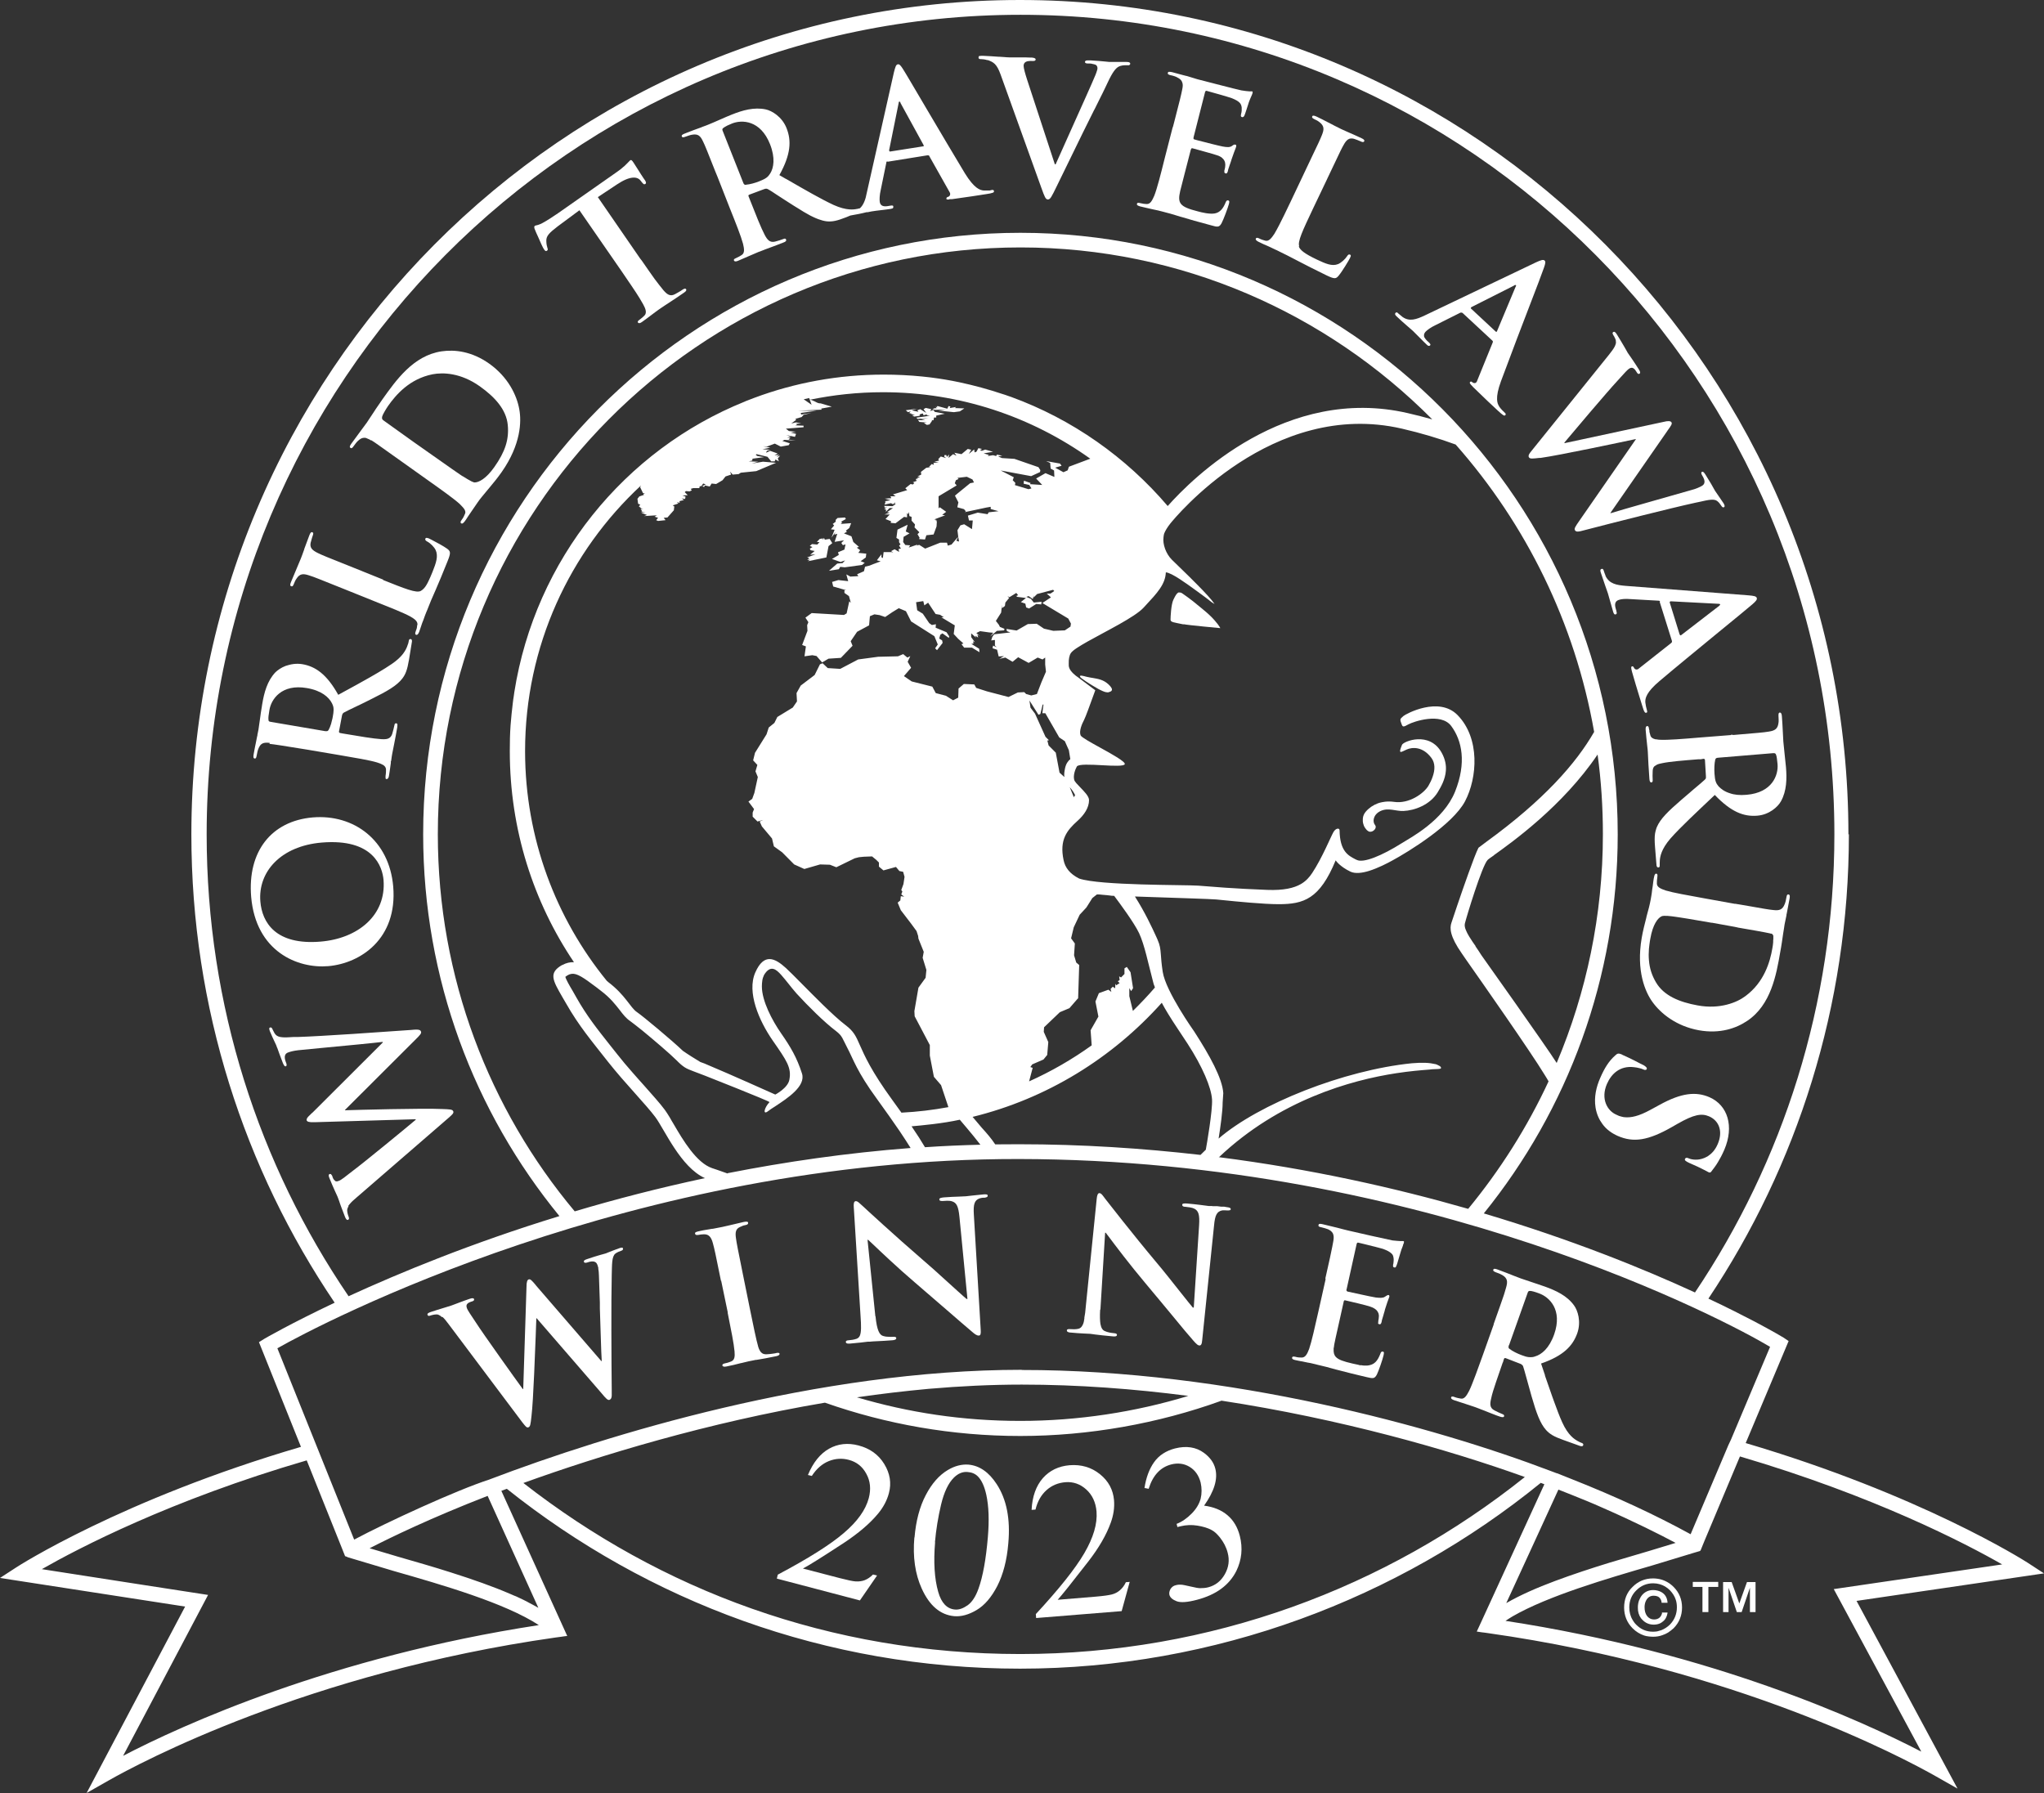 <svg width="114" height="100" viewBox="0 0 114 100" fill="none" xmlns="http://www.w3.org/2000/svg">
<rect x="0" y="0" width="114" height="100" fill="#333333" stroke="none"/>
<path d="M92.201 88.682C92.288 88.682 92.375 88.691 92.462 88.717C92.523 88.735 92.575 88.753 92.627 88.779C92.853 88.893 92.976 89.085 93.002 89.357V89.392H92.671V89.366C92.663 89.261 92.618 89.173 92.549 89.103C92.523 89.077 92.497 89.059 92.462 89.042C92.401 89.015 92.323 88.998 92.236 88.998C92.036 88.998 91.905 89.085 91.809 89.261C91.748 89.375 91.722 89.506 91.722 89.638C91.722 89.839 91.765 89.998 91.861 90.129C91.957 90.252 92.088 90.322 92.261 90.322C92.375 90.322 92.471 90.286 92.54 90.234C92.618 90.172 92.662 90.094 92.697 89.98V89.954L92.68 89.936H93.002V89.971C92.967 90.172 92.88 90.339 92.732 90.444C92.645 90.523 92.54 90.567 92.419 90.593C92.358 90.602 92.297 90.611 92.236 90.611C91.992 90.611 91.774 90.523 91.609 90.348C91.469 90.217 91.382 90.032 91.356 89.822C91.356 89.769 91.348 89.707 91.348 89.646C91.348 89.506 91.374 89.366 91.417 89.252C91.461 89.147 91.513 89.051 91.583 88.963C91.74 88.779 91.949 88.682 92.201 88.682Z" fill="white"/>
<path fill-rule="evenodd" clip-rule="evenodd" d="M92.202 88.033C92.367 88.033 92.533 88.059 92.681 88.103C92.82 88.147 92.951 88.209 93.073 88.287C93.099 88.305 93.133 88.323 93.159 88.349C93.22 88.393 93.281 88.445 93.342 88.507C93.655 88.822 93.812 89.208 93.812 89.655C93.812 90.102 93.655 90.497 93.342 90.812C93.246 90.9 93.142 90.979 93.038 91.049C92.933 91.111 92.829 91.163 92.716 91.198C92.55 91.26 92.376 91.286 92.193 91.286C92.115 91.286 92.028 91.277 91.95 91.269C91.862 91.26 91.775 91.242 91.697 91.216C91.462 91.137 91.244 91.005 91.053 90.812C90.739 90.497 90.582 90.102 90.582 89.655C90.582 89.208 90.731 88.813 91.053 88.507C91.366 88.191 91.749 88.033 92.193 88.033H92.202ZM92.202 88.305C91.837 88.305 91.523 88.436 91.262 88.699C91.001 88.953 90.87 89.278 90.87 89.646C90.87 89.909 90.93 90.146 91.061 90.357L91.104 90.427C91.148 90.497 91.192 90.55 91.253 90.611C91.514 90.874 91.819 91.005 92.193 91.005H92.202C92.28 91.005 92.35 90.996 92.42 90.988C92.498 90.97 92.585 90.944 92.663 90.918C92.837 90.847 93.003 90.742 93.142 90.602C93.394 90.339 93.525 90.014 93.525 89.646C93.525 89.497 93.507 89.357 93.464 89.226C93.403 89.033 93.29 88.857 93.142 88.699C92.977 88.533 92.785 88.419 92.576 88.358C92.454 88.323 92.332 88.305 92.202 88.305Z" fill="white"/>
<path d="M95.831 88.507H95.282V89.91H94.951V88.507H94.412V88.227H95.831V88.507Z" fill="white"/>
<path d="M97.007 89.428L97.434 88.235H97.912V89.91H97.599V88.551L97.138 89.91H96.868L96.406 88.551V89.91H96.102V88.235H96.58L97.007 89.428Z" fill="white"/>
<path d="M59.65 81.72C60.303 81.668 60.869 81.835 61.348 82.22C61.827 82.606 62.08 83.088 62.132 83.666C62.167 84.079 62.106 84.5 61.949 84.929C61.706 85.604 61.287 86.332 60.687 87.103C59.782 88.269 59.215 88.979 58.989 89.225L61.105 89.05C61.531 89.015 61.836 88.971 62.01 88.927C62.184 88.883 62.332 88.805 62.463 88.691C62.593 88.577 62.706 88.436 62.793 88.244L63.011 88.226L63.002 88.244L62.559 89.857L57.788 90.242L57.771 90.023C59.068 88.62 59.973 87.489 60.478 86.621C60.982 85.753 61.209 84.991 61.157 84.307C61.113 83.79 60.922 83.377 60.582 83.071C60.243 82.764 59.851 82.632 59.416 82.667C59.015 82.702 58.667 82.843 58.371 83.106C58.075 83.369 57.866 83.728 57.753 84.193L57.535 84.21C57.57 83.465 57.788 82.869 58.162 82.44C58.545 82.01 59.041 81.773 59.65 81.72Z" fill="white"/>
<path fill-rule="evenodd" clip-rule="evenodd" d="M54.009 81.686C54.627 81.739 55.157 82.107 55.593 82.782C56.141 83.624 56.359 84.72 56.237 86.07C56.159 87.017 55.95 87.806 55.627 88.446C55.297 89.086 54.913 89.533 54.469 89.796C54.026 90.059 53.608 90.173 53.216 90.138C52.45 90.067 51.841 89.559 51.406 88.595C51.04 87.788 50.901 86.832 50.997 85.745L51.005 85.754C51.084 84.825 51.292 84.035 51.632 83.387C51.971 82.738 52.38 82.273 52.868 81.984C53.251 81.756 53.634 81.66 54.009 81.686ZM53.965 82.098C53.695 82.072 53.442 82.177 53.207 82.405C52.894 82.712 52.651 83.221 52.485 83.922C52.32 84.623 52.206 85.324 52.145 86.017L52.154 86.008C52.058 87.13 52.119 88.06 52.328 88.787C52.502 89.401 52.816 89.734 53.268 89.769C53.486 89.787 53.712 89.708 53.965 89.533C54.208 89.358 54.417 89.05 54.574 88.603C54.818 87.928 54.992 86.964 55.097 85.719C55.175 84.79 55.149 84.009 55.009 83.369C54.905 82.896 54.748 82.554 54.539 82.344C54.391 82.195 54.2 82.115 53.965 82.098Z" fill="white"/>
<path d="M65.536 80.783C66.163 80.625 66.702 80.704 67.146 81.029C67.477 81.274 67.695 81.563 67.782 81.914C67.93 82.493 67.721 83.176 67.156 83.974C67.686 84.044 68.122 84.22 68.461 84.509C68.801 84.798 69.027 85.184 69.149 85.666C69.323 86.35 69.253 86.999 68.957 87.613C68.557 88.41 67.826 88.945 66.755 89.226C66.224 89.366 65.849 89.392 65.623 89.305C65.397 89.217 65.266 89.103 65.222 88.954C65.196 88.84 65.223 88.734 65.284 88.62C65.353 88.515 65.449 88.437 65.579 88.411C65.675 88.384 65.78 88.375 65.885 88.384C65.954 88.384 66.12 88.42 66.39 88.481C66.65 88.542 66.833 88.577 66.929 88.577C67.085 88.577 67.242 88.568 67.399 88.525C67.79 88.419 68.096 88.183 68.314 87.797C68.531 87.411 68.583 87.016 68.47 86.596C68.392 86.289 68.243 86.008 68.035 85.745C67.878 85.552 67.73 85.412 67.573 85.333C67.364 85.219 67.103 85.14 66.781 85.088C66.459 85.035 66.146 85.053 65.85 85.123L65.667 85.167L65.623 84.991C65.919 84.877 66.197 84.684 66.458 84.421C66.719 84.158 66.885 83.878 66.963 83.589C67.033 83.299 67.033 82.992 66.963 82.685C66.859 82.282 66.65 81.993 66.345 81.809C66.041 81.625 65.693 81.58 65.318 81.677C64.718 81.835 64.299 82.282 64.064 83.035L63.847 82.992L63.83 83.001C63.917 82.414 64.1 81.923 64.37 81.546C64.639 81.169 65.031 80.914 65.536 80.783Z" fill="white"/>
<path d="M46.235 80.801C46.731 80.52 47.289 80.459 47.881 80.617C48.516 80.783 48.995 81.125 49.317 81.651C49.639 82.177 49.726 82.72 49.578 83.273C49.473 83.676 49.273 84.053 48.986 84.404C48.533 84.956 47.897 85.5 47.079 86.043C45.843 86.85 45.077 87.332 44.781 87.481L46.836 88.016C47.254 88.121 47.549 88.191 47.724 88.2C47.898 88.209 48.072 88.191 48.228 88.13C48.385 88.069 48.542 87.964 48.69 87.815L48.908 87.867V87.884L47.959 89.261L43.327 88.043L43.379 87.823C45.068 86.929 46.296 86.157 47.054 85.508C47.819 84.859 48.281 84.211 48.455 83.553C48.585 83.054 48.542 82.598 48.316 82.195C48.099 81.791 47.776 81.537 47.349 81.423C46.966 81.318 46.584 81.344 46.218 81.493C45.852 81.643 45.539 81.914 45.278 82.317L45.06 82.265C45.347 81.573 45.739 81.082 46.235 80.801Z" fill="white"/>
<path fill-rule="evenodd" clip-rule="evenodd" d="M83.286 70.814C83.312 70.744 83.382 70.753 83.53 70.806C83.844 70.92 84.192 71.059 84.461 71.165C84.618 71.226 84.749 71.279 84.827 71.305C85.149 71.419 85.89 71.656 86.177 71.761C86.777 71.98 87.395 72.261 87.787 72.804C87.996 73.085 88.196 73.708 87.97 74.356C87.717 75.067 87.195 75.619 85.95 76.048L86.168 76.697V76.724C86.316 77.136 86.446 77.521 86.568 77.872L86.682 78.188C86.839 78.617 86.978 78.995 87.126 79.319C87.465 80.073 87.831 80.274 87.961 80.353L88.057 80.405C88.109 80.432 88.162 80.458 88.214 80.475C88.292 80.502 88.318 80.546 88.301 80.599C88.292 80.634 88.266 80.651 88.239 80.66C88.205 80.66 88.152 80.66 88.091 80.634L87.186 80.309C86.916 80.213 86.734 80.134 86.586 80.047C86.438 79.959 86.333 79.871 86.229 79.757C85.898 79.389 85.689 78.81 85.419 77.872C85.228 77.206 85.019 76.399 84.949 76.206C84.932 76.153 84.897 76.127 84.862 76.101L84.836 76.083L84.801 76.066L83.983 75.75C83.93 75.733 83.896 75.741 83.878 75.802L83.835 75.934V75.961L83.808 76.004C83.669 76.408 83.539 76.776 83.434 77.092C83.304 77.469 83.208 77.785 83.165 78.004C83.095 78.293 83.078 78.521 83.348 78.661C83.478 78.731 83.687 78.827 83.8 78.871C83.878 78.897 83.904 78.942 83.887 78.986C83.886 79.012 83.861 79.029 83.843 79.038H83.818C83.783 79.038 83.73 79.038 83.66 79.011L83.461 78.941L83.19 78.836C82.921 78.731 82.66 78.626 82.477 78.556L82.268 78.477C82.085 78.407 81.475 78.223 81.092 78.091C80.971 78.047 80.91 77.995 80.936 77.933C80.936 77.907 80.962 77.89 80.997 77.89C81.023 77.89 81.067 77.889 81.118 77.915C81.258 77.968 81.38 77.986 81.476 78.004C81.676 78.039 81.798 77.837 81.937 77.574C82.042 77.364 82.163 77.039 82.311 76.653C82.433 76.329 82.564 75.951 82.712 75.548L83.313 73.856H83.303L83.678 72.796L83.818 72.392L83.878 72.217L83.913 72.103C83.948 71.989 83.974 71.901 84.001 71.805C84.096 71.472 84.079 71.287 83.783 71.112C83.713 71.069 83.556 70.999 83.417 70.955C83.313 70.911 83.26 70.876 83.286 70.814ZM85.332 71.998C85.254 71.998 85.228 72.024 85.202 72.103L84.165 75.022H84.157C84.131 75.084 84.13 75.128 84.139 75.163C84.139 75.189 84.157 75.207 84.183 75.225C84.358 75.365 84.636 75.496 84.871 75.583C85.036 75.645 85.149 75.68 85.254 75.689C85.332 75.697 85.393 75.697 85.463 75.689C85.506 75.689 85.558 75.671 85.611 75.653C85.976 75.548 86.403 75.207 86.682 74.418C87.161 73.05 86.411 72.34 85.845 72.138C85.611 72.05 85.428 71.998 85.332 71.998Z" fill="white"/>
<path d="M34.701 69.587C34.709 69.587 34.718 69.586 34.727 69.595C34.736 69.595 34.744 69.613 34.744 69.63V69.682C34.736 69.718 34.693 69.745 34.641 69.762C34.597 69.78 34.553 69.797 34.501 69.814C34.44 69.841 34.37 69.876 34.318 69.92C34.118 70.086 34.135 70.507 34.118 71.129C34.083 72.497 34.1 75.916 34.118 77.521V77.845C34.109 77.977 34.074 78.038 33.996 78.073C33.9 78.108 33.804 78.012 33.543 77.696L29.931 73.522H29.913L29.878 74.504C29.852 75.101 29.826 75.882 29.791 76.635C29.748 77.609 29.695 78.547 29.643 78.976C29.591 79.432 29.582 79.564 29.469 79.607C29.373 79.642 29.304 79.546 29.13 79.326L25.038 73.874C24.899 73.689 24.786 73.54 24.672 73.444L24.654 73.462C24.576 73.391 24.506 73.347 24.437 73.321C24.306 73.286 24.115 73.339 24.028 73.365C23.932 73.4 23.871 73.409 23.845 73.33C23.819 73.26 23.898 73.216 24.028 73.172C24.524 73.006 25.064 72.856 25.151 72.821L25.247 72.786L25.665 72.629C25.821 72.567 26.004 72.506 26.204 72.436C26.335 72.392 26.413 72.392 26.439 72.453C26.465 72.532 26.387 72.567 26.3 72.594H26.283C26.283 72.594 26.23 72.62 26.204 72.629C26.187 72.637 26.161 72.646 26.143 72.655C26.117 72.673 26.091 72.69 26.073 72.707C26.004 72.778 26.004 72.848 26.039 72.953C26.056 73.014 26.117 73.111 26.204 73.251L26.553 73.777C26.927 74.364 28.798 76.985 29.155 77.468H29.182L29.364 71.787C29.364 71.489 29.408 71.384 29.486 71.357C29.582 71.322 29.669 71.428 29.843 71.629L29.913 71.717L33.534 75.908H33.561C33.543 75.654 33.526 75.171 33.508 74.584C33.491 74.084 33.474 73.514 33.456 72.97V72.646L33.404 71.129C33.404 70.998 33.386 70.866 33.369 70.761V70.7L33.352 70.656C33.343 70.612 33.334 70.577 33.317 70.542C33.265 70.393 33.134 70.279 32.76 70.41C32.708 70.428 32.664 70.437 32.638 70.428C32.603 70.428 32.577 70.41 32.568 70.375C32.542 70.305 32.621 70.261 32.76 70.218C32.96 70.147 33.143 70.095 33.3 70.042L33.517 69.981L33.77 69.911L33.9 69.858C34.057 69.797 34.327 69.691 34.553 69.612C34.614 69.595 34.666 69.578 34.701 69.587Z" fill="white"/>
<path d="M73.537 68.323C73.554 68.244 73.624 68.244 73.772 68.279C74.041 68.341 74.321 68.41 74.573 68.472C74.826 68.542 75.052 68.595 75.191 68.63C75.506 68.709 77.472 69.147 77.663 69.182C77.855 69.2 78.02 69.218 78.099 69.218H78.264C78.316 69.226 78.316 69.27 78.29 69.323V69.358L78.255 69.41V69.445L78.203 69.586C78.177 69.647 78.15 69.717 78.124 69.813L78.081 69.954C78.046 70.05 77.933 70.489 77.881 70.603L77.863 70.62V70.638C77.863 70.647 77.846 70.673 77.846 70.673H77.838L77.82 70.69H77.759C77.724 70.681 77.707 70.664 77.698 70.638C77.69 70.612 77.698 70.576 77.698 70.533C77.707 70.498 77.724 70.436 77.724 70.366C77.733 70.304 77.733 70.226 77.724 70.165C77.715 70.094 77.698 70.024 77.655 69.962C77.629 69.936 77.602 69.901 77.567 69.875C77.48 69.805 77.35 69.735 77.141 69.656C77.079 69.638 76.897 69.586 76.688 69.534L76.575 69.507C76.236 69.419 75.861 69.331 75.748 69.305C75.704 69.296 75.679 69.323 75.661 69.393L75.104 71.909L75.095 71.927V71.962C75.095 71.995 75.143 72.029 75.147 72.032L75.87 72.189C76.227 72.268 76.61 72.347 76.732 72.365C76.975 72.391 77.132 72.4 77.245 72.321C77.341 72.26 77.385 72.225 77.437 72.225C77.472 72.233 77.498 72.26 77.489 72.321C77.481 72.339 77.472 72.365 77.454 72.417C77.411 72.522 77.35 72.698 77.245 73.031L77.22 73.136L77.185 73.25L77.159 73.347C77.115 73.505 77.062 73.645 77.062 73.698C77.045 73.777 77.019 73.881 76.932 73.856C76.863 73.847 76.845 73.803 76.871 73.75V73.68C76.888 73.592 76.906 73.487 76.906 73.382C76.897 73.338 76.897 73.285 76.88 73.242C76.853 73.18 76.819 73.119 76.758 73.058C76.723 73.031 76.697 73.005 76.653 72.979C76.627 72.961 76.557 72.926 76.557 72.926L76.488 72.9L76.418 72.873C76.234 72.803 75.252 72.575 75.017 72.522C74.973 72.514 74.947 72.549 74.939 72.611L74.764 73.399C74.695 73.732 74.477 74.653 74.424 74.943C74.416 75.004 74.399 75.065 74.399 75.118L74.381 75.197V75.241C74.372 75.425 74.399 75.565 74.503 75.679C74.651 75.837 74.93 75.933 75.426 76.047C75.496 76.065 75.583 76.082 75.67 76.1L75.757 76.118L75.835 76.143H75.931C75.992 76.161 76.061 76.161 76.122 76.161C76.209 76.17 76.296 76.161 76.375 76.143C76.662 76.082 76.828 75.907 76.984 75.512C77.002 75.451 77.019 75.416 77.045 75.398C77.063 75.381 77.089 75.381 77.124 75.381C77.167 75.39 77.185 75.416 77.185 75.451C77.185 75.486 77.176 75.53 77.167 75.582C77.115 75.819 76.889 76.468 76.793 76.661C76.662 76.907 76.575 76.888 76.2 76.801C75.565 76.652 75.069 76.529 74.677 76.424L74.503 76.38C74.086 76.258 73.781 76.188 73.485 76.118C73.433 76.1 73.337 76.082 73.233 76.056C73.145 76.03 73.04 76.012 72.927 75.994C72.823 75.968 72.71 75.95 72.597 75.924H72.579C72.458 75.898 72.344 75.881 72.24 75.855C72.109 75.828 72.048 75.784 72.065 75.714C72.074 75.706 72.075 75.688 72.075 75.688C72.083 75.679 72.091 75.671 72.1 75.671C72.126 75.653 72.17 75.653 72.24 75.671C72.387 75.714 72.509 75.714 72.605 75.714C72.805 75.714 72.91 75.513 73.015 75.232C73.154 74.829 73.328 74.04 73.537 73.119L73.929 71.366V71.321L73.92 71.296C74.147 70.279 74.251 69.831 74.303 69.542C74.329 69.41 74.347 69.314 74.364 69.218C74.399 69.025 74.39 68.885 74.329 68.771C74.303 68.727 74.259 68.683 74.207 68.639C74.172 68.613 74.12 68.586 74.068 68.56C73.99 68.525 73.824 68.481 73.685 68.446C73.633 68.437 73.598 68.428 73.572 68.411C73.537 68.394 73.528 68.358 73.537 68.323Z" fill="white"/>
<path d="M41.499 68.148C41.586 68.131 41.647 68.131 41.691 68.148C41.708 68.148 41.726 68.166 41.726 68.193C41.734 68.271 41.682 68.306 41.587 68.324C41.544 68.332 41.508 68.341 41.473 68.35L41.421 68.367L41.386 68.385L41.3 68.42C41.039 68.526 40.995 68.709 41.047 69.06C41.091 69.367 41.143 69.639 41.421 71.007L41.813 72.945C42.013 73.917 42.17 74.706 42.292 75.127C42.318 75.206 42.344 75.276 42.379 75.329C42.413 75.39 42.449 75.434 42.501 75.469C42.571 75.522 42.667 75.539 42.788 75.53C42.867 75.53 42.962 75.513 43.058 75.504L43.171 75.487C43.215 75.487 43.258 75.47 43.302 75.461C43.371 75.443 43.424 75.452 43.45 75.461C43.467 75.469 43.476 75.486 43.476 75.495C43.493 75.565 43.415 75.609 43.31 75.635C43.093 75.679 42.884 75.724 42.684 75.759L42.179 75.846H42.144C41.978 75.881 41.839 75.907 41.752 75.925C41.674 75.942 41.56 75.969 41.421 76.004L41.352 76.022H41.335C41.065 76.092 40.751 76.17 40.507 76.214C40.377 76.241 40.298 76.214 40.29 76.153C40.281 76.1 40.316 76.065 40.429 76.039C40.525 76.021 40.612 75.995 40.682 75.969L40.777 75.933C40.968 75.855 40.994 75.671 40.968 75.373C40.933 74.952 40.777 74.18 40.586 73.225V73.181L40.22 71.419L40.212 71.445C39.907 69.929 39.845 69.648 39.758 69.332C39.671 68.999 39.532 68.85 39.306 68.841H39.236C39.141 68.841 39.036 68.858 38.941 68.876C38.897 68.876 38.871 68.885 38.844 68.876C38.801 68.876 38.775 68.85 38.766 68.797C38.749 68.736 38.827 68.701 38.992 68.666L39.245 68.613L39.715 68.534H39.75C39.959 68.49 40.159 68.455 40.29 68.429C40.377 68.412 40.516 68.377 40.672 68.342C40.934 68.28 41.256 68.201 41.499 68.148Z" fill="white"/>
<path d="M61.322 66.544C61.435 66.553 61.514 66.694 61.662 66.887C61.776 67.029 63.168 68.826 64.508 70.421C64.865 70.841 65.414 71.534 65.849 72.086C66.188 72.507 66.459 72.857 66.528 72.927H66.58L66.876 68.36C66.919 67.737 66.841 67.535 66.615 67.413C66.484 67.343 66.267 67.325 66.119 67.307H66.093C66.032 67.307 65.996 67.29 65.97 67.272C65.945 67.255 65.936 67.228 65.936 67.194C65.936 67.115 66.049 67.115 66.206 67.123C66.728 67.167 67.207 67.237 67.425 67.264H67.599L67.625 67.272H67.886L68.103 67.299H68.269L68.417 67.325C68.548 67.343 68.643 67.36 68.643 67.439C68.643 67.466 68.626 67.483 68.609 67.492C68.582 67.5 68.556 67.509 68.513 67.509H68.444C68.348 67.509 68.269 67.492 68.156 67.509C67.869 67.571 67.764 67.773 67.712 68.343L67.05 74.743C67.033 74.97 66.981 75.049 66.894 75.04C66.876 75.04 66.859 75.041 66.832 75.023C66.815 75.023 66.798 75.006 66.772 74.988C66.703 74.936 66.633 74.856 66.563 74.778C66.293 74.471 65.901 74.006 65.466 73.471L64.761 72.621C64.456 72.253 64.143 71.876 63.847 71.525C63.028 70.552 62.21 69.473 61.845 68.982L61.67 68.754H61.636L61.374 73.033H61.365L61.357 73.076C61.339 73.418 61.348 73.664 61.374 73.839C61.418 74.076 61.496 74.181 61.609 74.234C61.775 74.313 61.967 74.339 62.132 74.356C62.245 74.365 62.297 74.392 62.297 74.453C62.288 74.532 62.201 74.549 62.053 74.532C61.618 74.497 61.296 74.453 61.069 74.427L60.939 74.409L60.808 74.391C60.721 74.383 60.242 74.374 59.72 74.321C59.668 74.321 59.615 74.313 59.581 74.296C59.529 74.278 59.502 74.251 59.502 74.199C59.502 74.138 59.572 74.12 59.677 74.129C59.807 74.137 59.99 74.147 60.138 74.112C60.251 74.085 60.321 74.023 60.382 73.901C60.39 73.875 60.408 73.848 60.416 73.822C60.434 73.769 60.452 73.717 60.461 73.647C60.461 73.612 60.469 73.585 60.478 73.55V73.489C60.512 73.331 60.538 73.129 60.556 72.884L61.165 66.878C61.183 66.677 61.226 66.536 61.322 66.544Z" fill="white"/>
<path d="M54.854 66.615C54.984 66.606 55.088 66.606 55.088 66.685C55.097 66.746 55.036 66.782 54.914 66.8H54.819C54.758 66.808 54.697 66.817 54.618 66.843C54.349 66.949 54.279 67.168 54.314 67.737L54.697 74.164C54.714 74.392 54.688 74.488 54.592 74.488C54.479 74.497 54.348 74.391 54.226 74.286C53.547 73.716 52.154 72.489 51.023 71.525C50.066 70.71 49.091 69.781 48.647 69.36L48.42 69.149H48.385L48.82 73.409H48.83C48.908 74.207 49.056 74.462 49.265 74.515H49.273C49.378 74.55 49.491 74.558 49.596 74.558C49.665 74.567 49.735 74.558 49.805 74.558C49.918 74.55 49.987 74.567 49.987 74.629C49.987 74.672 49.97 74.698 49.926 74.716C49.883 74.734 49.83 74.751 49.761 74.751C49.108 74.804 48.699 74.804 48.507 74.83H48.403C48.211 74.856 47.828 74.9 47.411 74.935H47.28C47.254 74.935 47.236 74.918 47.218 74.918C47.193 74.9 47.175 74.883 47.175 74.848C47.175 74.804 47.193 74.787 47.227 74.769C47.253 74.76 47.288 74.751 47.332 74.751C47.462 74.742 47.645 74.716 47.785 74.664C47.863 74.629 47.924 74.576 47.959 74.488C48.037 74.304 48.037 73.971 47.994 73.375L47.619 67.352C47.602 67.142 47.619 67.001 47.724 66.992C47.837 66.984 47.933 67.106 48.124 67.272C48.255 67.395 49.917 68.93 51.502 70.297C51.667 70.438 51.877 70.621 52.094 70.814L52.442 71.13C53.103 71.726 53.783 72.349 53.905 72.445H53.957L53.513 67.886C53.452 67.264 53.347 67.08 53.095 67.001C52.938 66.948 52.694 66.975 52.555 66.984C52.486 66.984 52.442 66.975 52.416 66.957C52.398 66.94 52.39 66.922 52.39 66.896C52.381 66.817 52.495 66.799 52.642 66.782C52.956 66.755 53.252 66.747 53.487 66.738C53.652 66.729 53.783 66.72 53.87 66.72C53.975 66.711 54.358 66.659 54.854 66.615Z" fill="white"/>
<path d="M15.052 57.311C15.104 57.292 15.142 57.306 15.172 57.352L15.235 57.478C15.27 57.557 15.322 57.653 15.383 57.715C15.539 57.881 15.87 57.872 16.358 57.837H16.593C17.951 57.793 21.337 57.557 22.93 57.443C23.166 57.417 23.305 57.417 23.384 57.443C23.436 57.461 23.461 57.487 23.479 57.531C23.522 57.627 23.427 57.732 23.14 58.013L19.239 61.906V61.923C19.787 61.905 23.617 61.8 24.645 61.853C25.098 61.87 25.238 61.87 25.281 61.984C25.316 62.081 25.229 62.16 25.02 62.344L19.875 66.798C19.718 66.929 19.596 67.043 19.509 67.148C19.475 67.183 19.423 67.26 19.422 67.262L19.44 67.28C19.405 67.332 19.379 67.385 19.37 67.438C19.344 67.569 19.405 67.761 19.44 67.849C19.474 67.946 19.483 67.999 19.413 68.034C19.344 68.06 19.291 67.99 19.239 67.859C19.169 67.675 19.092 67.482 19.031 67.315L18.97 67.148L18.918 66.991L18.83 66.753C18.795 66.665 18.595 66.262 18.378 65.719C18.317 65.579 18.317 65.509 18.378 65.483C18.456 65.448 18.491 65.518 18.543 65.614V65.64C18.569 65.71 18.604 65.789 18.665 65.833C18.691 65.868 18.717 65.886 18.752 65.886C18.804 65.895 18.848 65.877 18.918 65.851C19.04 65.807 19.318 65.579 19.692 65.289C20.25 64.877 22.738 62.836 23.191 62.449L23.174 62.423L17.542 62.589C17.238 62.598 17.142 62.563 17.107 62.493C17.098 62.467 17.098 62.441 17.107 62.414C17.124 62.335 17.22 62.247 17.376 62.098L17.438 62.046L21.347 58.145V58.109C20.85 58.171 19.291 58.32 17.994 58.442L16.637 58.574C16.393 58.601 16.184 58.653 16.053 58.705C15.905 58.767 15.809 58.907 15.957 59.276C15.983 59.319 15.984 59.395 15.984 59.398V59.416C15.976 59.424 15.975 59.439 15.974 59.442C15.966 59.459 15.957 59.468 15.949 59.468C15.879 59.494 15.836 59.424 15.775 59.284C15.705 59.109 15.644 58.942 15.592 58.802L15.47 58.459L15.452 58.424L15.401 58.285L15.331 58.136C15.253 57.978 15.139 57.724 15.052 57.514C15.026 57.452 15.017 57.399 15.017 57.364C15.017 57.337 15.026 57.32 15.052 57.311Z" fill="white"/>
<path d="M90.086 58.864C90.216 58.741 90.269 58.732 90.478 58.82H90.461C90.696 58.925 90.94 59.039 91.149 59.145L91.436 59.294L91.609 59.381L91.654 59.399C91.784 59.478 91.871 59.548 91.845 59.618C91.836 59.636 91.827 59.653 91.81 59.662C91.801 59.67 91.784 59.67 91.767 59.67C91.732 59.679 91.688 59.662 91.654 59.645C91.593 59.618 91.523 59.592 91.436 59.574C91.34 59.548 91.236 59.53 91.14 59.521C90.365 59.425 89.878 59.872 89.625 60.451C89.26 61.293 89.651 61.959 90.147 62.169L90.243 62.213L90.304 62.24L90.365 62.257L90.426 62.275L90.496 62.292C90.539 62.301 90.574 62.31 90.609 62.31C90.966 62.345 91.392 62.256 92.036 61.906L92.55 61.626C93.786 60.942 94.596 60.872 95.344 61.196C96.363 61.643 96.728 62.818 96.171 64.124C96.049 64.405 95.927 64.633 95.814 64.817C95.684 65.036 95.562 65.185 95.475 65.299C95.423 65.386 95.379 65.413 95.309 65.387C95.248 65.352 95.153 65.308 94.988 65.22C94.823 65.132 94.578 65.018 94.213 64.86C94.013 64.764 93.943 64.712 93.978 64.633C94.013 64.563 94.083 64.553 94.187 64.606C94.274 64.65 94.587 64.729 94.909 64.633C94.952 64.615 94.996 64.606 95.04 64.589C95.065 64.581 95.115 64.555 95.118 64.554L95.24 64.492L95.275 64.467C95.458 64.344 95.658 64.15 95.806 63.8C96.102 63.107 95.884 62.511 95.327 62.265C94.901 62.081 94.483 62.152 93.56 62.678L93.255 62.853C91.923 63.615 91.105 63.738 90.225 63.353C90.069 63.282 89.903 63.194 89.747 63.072C89.608 62.967 89.477 62.836 89.364 62.678C89.19 62.441 89.05 62.143 88.989 61.775C88.894 61.179 89.033 60.609 89.25 60.118C89.485 59.575 89.729 59.179 90.086 58.864Z" fill="white"/>
<path fill-rule="evenodd" clip-rule="evenodd" d="M92.384 48.729C92.436 48.738 92.453 48.782 92.436 48.904C92.41 49.053 92.409 49.176 92.409 49.273C92.409 49.483 92.627 49.571 92.906 49.667C93.315 49.79 94.107 49.93 95.021 50.096L96.772 50.412V50.404L97.493 50.526C98.39 50.684 98.625 50.728 98.895 50.754C99.243 50.798 99.418 50.736 99.54 50.421C99.575 50.342 99.618 50.176 99.636 50.035C99.653 49.922 99.688 49.869 99.757 49.887C99.827 49.904 99.835 49.974 99.809 50.123C99.757 50.395 99.705 50.684 99.653 50.947L99.636 51.018V51.053L99.583 51.307L99.531 51.561L99.496 51.798L99.452 52.069L99.383 52.542C99.357 52.727 99.322 52.92 99.287 53.113C99.07 54.366 98.773 56.05 97.45 56.935C96.841 57.347 95.935 57.672 94.752 57.461C93.498 57.233 92.627 56.532 92.157 55.875C91.765 55.331 91.243 54.156 91.565 52.298C91.626 51.938 91.731 51.525 91.826 51.157V51.14C91.931 50.772 92.018 50.43 92.062 50.184L92.097 49.982L92.122 49.825L92.148 49.606C92.174 49.483 92.184 49.36 92.201 49.229L92.218 49.106C92.227 49.036 92.236 48.974 92.253 48.913C92.262 48.843 92.279 48.799 92.305 48.764C92.314 48.747 92.331 48.738 92.34 48.729H92.384ZM93.446 51.132C93.194 51.096 92.793 51.044 92.671 51.105C92.462 51.201 92.183 51.552 92.044 52.35L92.018 52.499C92.01 52.569 92.001 52.63 91.992 52.691C91.983 52.77 91.974 52.85 91.966 52.92C91.948 53.139 91.948 53.349 91.966 53.551C92.001 54.007 92.131 54.402 92.358 54.787C92.793 55.532 93.663 55.892 94.69 56.076C95.317 56.19 95.866 56.146 96.31 56.032C96.763 55.918 97.111 55.734 97.355 55.55C98.391 54.779 98.721 53.657 98.852 52.876C98.869 52.789 98.887 52.666 98.895 52.552V52.455L98.904 52.376V52.219C98.904 52.201 98.904 52.192 98.895 52.174C98.895 52.166 98.895 52.157 98.887 52.149C98.878 52.131 98.869 52.122 98.852 52.104C98.835 52.087 98.817 52.078 98.782 52.069H98.747L98.73 52.06C98.417 51.99 97.668 51.859 96.945 51.736L96.875 51.719L96.745 51.692L95.491 51.465H95.456L94.125 51.237L93.733 51.175C93.603 51.158 93.498 51.14 93.446 51.132Z" fill="white"/>
<path fill-rule="evenodd" clip-rule="evenodd" d="M17.438 45.59C19.745 45.397 21.713 46.87 21.931 49.447C22.174 52.367 20.102 53.726 18.317 53.884C16.594 54.033 14.269 53.069 14.008 50.018C13.799 47.493 15.131 45.792 17.438 45.59ZM21.391 49.079C21.33 48.369 20.85 46.747 17.934 46.993C15.671 47.186 14.382 48.615 14.521 50.28C14.617 51.447 15.375 52.726 17.882 52.516C19.98 52.341 21.547 51.034 21.391 49.079Z" fill="white"/>
<path fill-rule="evenodd" clip-rule="evenodd" d="M99.269 39.742C99.339 39.742 99.374 39.813 99.382 39.962C99.426 40.505 99.444 41.145 99.462 41.355C99.488 41.697 99.583 42.469 99.609 42.785C99.662 43.424 99.653 44.108 99.331 44.687C99.165 44.994 98.678 45.441 98.008 45.493C97.259 45.555 96.553 45.292 95.639 44.337C94.586 45.336 93.742 46.116 93.167 46.765C92.645 47.37 92.593 47.782 92.575 47.966C92.567 48.08 92.567 48.177 92.567 48.255C92.575 48.334 92.549 48.378 92.497 48.378C92.419 48.387 92.383 48.317 92.383 48.194L92.305 47.23C92.279 46.905 92.279 46.686 92.305 46.502C92.322 46.423 92.332 46.344 92.358 46.274C92.366 46.222 92.392 46.178 92.409 46.125C92.601 45.669 93.045 45.239 93.776 44.608C93.924 44.477 94.09 44.336 94.247 44.205L94.438 44.039C94.751 43.776 95.004 43.565 95.091 43.477C95.117 43.451 95.135 43.425 95.144 43.398V43.285L95.091 42.399C95.091 42.347 95.065 42.321 95.004 42.32L94.865 42.346H94.734C93.855 42.416 93.106 42.478 92.705 42.565C92.584 42.583 92.47 42.618 92.383 42.662L92.331 42.706H92.314L92.288 42.724C92.244 42.759 92.209 42.811 92.192 42.881C92.183 42.916 92.175 42.96 92.175 43.004C92.166 43.153 92.166 43.39 92.175 43.504C92.183 43.583 92.157 43.635 92.105 43.636C92.035 43.644 92.001 43.574 91.992 43.442C91.975 43.188 91.957 42.898 91.939 42.644L91.904 41.943C91.904 41.873 91.887 41.742 91.87 41.593C91.844 41.321 91.8 40.969 91.783 40.706C91.774 40.575 91.8 40.497 91.87 40.497H91.887C91.905 40.497 91.922 40.505 91.931 40.522C91.948 40.549 91.966 40.584 91.966 40.646L91.992 40.742V40.812C92.009 40.882 92.026 40.953 92.044 41.005C92.079 41.137 92.183 41.198 92.331 41.233H92.375C92.453 41.251 92.531 41.26 92.619 41.26C93.045 41.277 93.846 41.215 94.769 41.136L96.545 40.996L96.536 40.979H96.658L96.632 40.996C98.059 40.873 98.338 40.856 98.651 40.803C98.991 40.751 99.148 40.654 99.191 40.321C99.209 40.234 99.2 40.058 99.191 39.918C99.191 39.857 99.192 39.804 99.209 39.778C99.218 39.769 99.226 39.76 99.226 39.76L99.244 39.742H99.269ZM95.84 42.259C95.727 42.268 95.692 42.285 95.665 42.364C95.613 42.583 95.605 42.89 95.622 43.144C95.648 43.556 95.709 43.688 95.848 43.855C95.988 44.004 96.188 44.152 96.475 44.24C96.719 44.328 97.032 44.363 97.415 44.328C98.851 44.206 99.191 43.223 99.139 42.618C99.113 42.364 99.095 42.18 99.052 42.083C99.026 42.013 98.982 42.005 98.904 42.005L95.84 42.259Z" fill="white"/>
<path fill-rule="evenodd" clip-rule="evenodd" d="M22.896 35.64C22.983 35.657 22.991 35.736 22.965 35.85L22.809 36.806C22.713 37.367 22.617 37.612 22.434 37.849C22.129 38.243 21.598 38.55 20.728 38.98C20.527 39.085 20.302 39.19 20.093 39.295L19.962 39.357C19.596 39.532 19.283 39.681 19.179 39.742C19.109 39.786 19.091 39.839 19.074 39.909L18.908 40.786C18.9 40.839 18.917 40.874 18.978 40.883L19.117 40.909C20.04 41.066 20.832 41.198 21.259 41.224C21.555 41.242 21.781 41.224 21.877 40.927C21.921 40.778 21.973 40.567 21.999 40.444C22.007 40.366 22.043 40.339 22.095 40.339C22.112 40.339 22.138 40.348 22.147 40.365C22.155 40.374 22.164 40.391 22.164 40.4V40.453C22.164 40.479 22.156 40.515 22.156 40.558C22.06 41.146 21.903 41.882 21.877 42.031C21.86 42.101 21.842 42.259 21.816 42.434L21.799 42.461V42.548L21.738 42.986C21.72 43.092 21.712 43.18 21.694 43.267C21.686 43.311 21.677 43.355 21.659 43.381C21.633 43.434 21.598 43.452 21.555 43.452C21.529 43.451 21.503 43.434 21.503 43.39V43.276C21.529 43.127 21.529 43.004 21.529 42.908C21.52 42.803 21.468 42.732 21.381 42.671C21.363 42.662 21.346 42.654 21.329 42.645C21.25 42.601 21.146 42.557 21.024 42.522C20.615 42.399 19.831 42.268 18.908 42.11L17.15 41.812C15.627 41.566 15.348 41.522 15.026 41.487L15.052 41.435C14.704 41.391 14.53 41.444 14.408 41.768C14.373 41.847 14.338 42.013 14.312 42.154C14.294 42.259 14.268 42.32 14.198 42.303C14.129 42.294 14.12 42.215 14.147 42.066L14.19 41.829L14.225 41.645L14.26 41.479L14.338 41.084L14.356 41.023V40.987L14.416 40.689C14.442 40.514 14.477 40.234 14.521 39.953L14.547 39.76L14.599 39.436L14.625 39.269C14.73 38.638 14.904 37.972 15.366 37.49C15.488 37.376 15.679 37.235 15.931 37.139C16.07 37.095 16.219 37.051 16.384 37.033C16.532 37.016 16.689 37.016 16.854 37.042C17.585 37.165 18.221 37.595 18.865 38.752L19.265 38.533L19.396 38.462L19.875 38.2L20.127 38.059C20.824 37.673 21.399 37.34 21.86 37.025C22.156 36.823 22.348 36.631 22.478 36.464C22.548 36.368 22.6 36.288 22.635 36.218C22.661 36.166 22.678 36.122 22.696 36.087L22.721 36.016C22.765 35.911 22.791 35.824 22.799 35.745C22.808 35.666 22.843 35.64 22.896 35.64ZM17.115 38.375C15.697 38.13 15.122 39.006 15.026 39.602C14.982 39.856 14.957 40.041 14.974 40.146C14.974 40.198 14.991 40.225 15.026 40.242C15.043 40.251 15.092 40.259 15.095 40.26L18.134 40.778H18.229C18.273 40.778 18.299 40.751 18.325 40.716C18.377 40.62 18.43 40.497 18.465 40.374C18.482 40.304 18.499 40.242 18.516 40.172C18.534 40.102 18.552 40.041 18.561 39.971C18.587 39.822 18.604 39.717 18.604 39.62V39.55C18.604 39.427 18.569 39.339 18.516 39.225C18.342 38.883 17.933 38.515 17.115 38.375Z" fill="white"/>
<path fill-rule="evenodd" clip-rule="evenodd" d="M89.329 31.729C89.389 31.712 89.415 31.747 89.442 31.818L89.459 31.87L89.485 31.949L89.546 32.107V32.124C89.755 32.554 90.138 32.633 90.678 32.676L97.511 33.203C97.825 33.229 97.955 33.255 97.981 33.352C98.007 33.44 97.938 33.527 97.747 33.694C97.546 33.869 96.78 34.5 95.866 35.245C94.691 36.209 93.272 37.376 92.55 37.99C92.184 38.297 91.983 38.542 91.879 38.726C91.766 38.928 91.757 39.068 91.766 39.182C91.783 39.331 91.818 39.489 91.853 39.603C91.861 39.638 91.87 39.673 91.87 39.699C91.87 39.725 91.853 39.743 91.818 39.752C91.783 39.761 91.757 39.752 91.731 39.717C91.688 39.664 91.644 39.541 91.583 39.331C91.54 39.19 91.478 39.006 91.409 38.77C91.296 38.41 91.165 37.963 91.026 37.481C90.983 37.306 90.948 37.192 91.017 37.165C91.078 37.148 91.104 37.183 91.148 37.271C91.156 37.288 91.174 37.297 91.191 37.314C91.217 37.332 91.243 37.341 91.269 37.341C91.313 37.341 91.357 37.332 91.4 37.288L93.211 35.859C93.213 35.857 93.238 35.832 93.246 35.815C93.255 35.789 93.255 35.771 93.246 35.736L92.567 33.571L92.585 33.562C92.576 33.509 92.541 33.501 92.48 33.501L90.93 33.413C90.66 33.386 90.407 33.413 90.294 33.456C90.12 33.509 90.024 33.641 90.112 33.939L90.156 34.088V34.132L90.173 34.175V34.202C90.172 34.205 90.154 34.247 90.121 34.264C90.043 34.29 90.008 34.237 89.973 34.132C89.877 33.825 89.772 33.395 89.676 33.088C89.641 32.982 89.45 32.456 89.285 31.949C89.242 31.826 89.241 31.756 89.329 31.729ZM93.176 33.536C93.176 33.536 93.107 33.562 93.124 33.597L93.681 35.395H93.69C93.699 35.438 93.742 35.447 93.768 35.42L95.884 33.79V33.781C95.893 33.78 95.91 33.764 95.919 33.755C95.927 33.755 95.936 33.737 95.936 33.737V33.711C95.927 33.676 95.875 33.675 95.831 33.675L93.176 33.536Z" fill="white"/>
<path d="M17.42 29.686C17.489 29.712 17.481 29.773 17.438 29.887L17.403 29.992L17.368 30.116C17.351 30.168 17.342 30.229 17.325 30.273C17.272 30.545 17.403 30.685 17.725 30.843C17.995 30.975 18.239 31.071 19.361 31.518L19.709 31.658L21.364 32.325L21.372 32.351C22.582 32.833 23.227 33.096 23.47 32.956C23.531 32.92 23.592 32.877 23.653 32.806C23.731 32.719 23.81 32.596 23.897 32.412C23.967 32.272 24.036 32.105 24.123 31.895C24.323 31.395 24.454 31.018 24.297 30.676C24.219 30.51 24.001 30.291 23.827 30.203C23.749 30.159 23.697 30.115 23.723 30.045C23.749 29.975 23.801 29.992 23.914 30.027L23.984 30.062L24.071 30.106C24.315 30.229 24.75 30.466 24.942 30.606C25.125 30.746 25.159 30.817 24.959 31.307C24.689 31.991 24.48 32.474 24.297 32.903C24.106 33.324 23.967 33.657 23.819 34.043L23.784 34.122C23.74 34.236 23.671 34.402 23.61 34.587L23.557 34.718L23.532 34.789L23.488 34.92L23.435 35.077L23.374 35.253C23.322 35.375 23.27 35.428 23.201 35.402C23.157 35.384 23.139 35.331 23.183 35.218C23.209 35.156 23.227 35.095 23.244 35.042L23.261 34.946V34.885L23.279 34.867C23.314 34.657 23.131 34.525 22.87 34.376C22.496 34.174 21.747 33.876 20.885 33.534L19.23 32.868C17.803 32.298 17.542 32.185 17.228 32.088C16.906 31.983 16.715 31.991 16.532 32.281C16.48 32.351 16.428 32.465 16.384 32.579L16.366 32.622C16.366 32.622 16.35 32.657 16.341 32.666H16.331L16.314 32.693C16.288 32.71 16.271 32.71 16.236 32.693C16.167 32.666 16.175 32.596 16.236 32.447C16.419 32 16.672 31.413 16.776 31.158C16.82 31.053 16.889 30.86 16.967 30.641V30.624C17.072 30.352 17.176 30.053 17.255 29.852C17.272 29.799 17.298 29.764 17.315 29.729C17.35 29.686 17.376 29.668 17.42 29.686Z" fill="white"/>
<path d="M89.981 18.516C90.05 18.481 90.103 18.534 90.181 18.656C90.329 18.893 90.468 19.13 90.582 19.323L90.678 19.489L90.781 19.674C90.825 19.744 91.095 20.112 91.409 20.612C91.487 20.734 91.496 20.805 91.444 20.84C91.4 20.866 91.365 20.857 91.331 20.823C91.313 20.805 91.287 20.769 91.269 20.734C91.226 20.664 91.173 20.585 91.104 20.542C91.017 20.489 90.947 20.507 90.851 20.568C90.764 20.63 90.598 20.805 90.381 21.05L90.19 21.261C89.711 21.77 87.631 24.223 87.247 24.688L87.264 24.715L92.775 23.531C92.906 23.496 92.993 23.488 93.062 23.488C93.149 23.488 93.194 23.514 93.22 23.549C93.281 23.636 93.193 23.751 93.01 24.005L92.976 24.057L89.824 28.598V28.625C90.495 28.414 93.194 27.66 94.377 27.318C94.482 27.292 94.577 27.257 94.664 27.222L94.743 27.187L94.838 27.144C94.873 27.126 94.908 27.108 94.934 27.091C95.074 27.003 95.143 26.845 94.934 26.512C94.882 26.424 94.865 26.354 94.916 26.319C94.978 26.284 95.039 26.345 95.117 26.468C95.239 26.67 95.352 26.846 95.439 26.995L95.587 27.258L95.657 27.38C95.692 27.441 95.953 27.801 96.136 28.081C96.144 28.108 96.162 28.134 96.171 28.151C96.179 28.178 96.188 28.204 96.188 28.222C96.188 28.248 96.179 28.266 96.162 28.283C96.101 28.318 96.057 28.292 96.005 28.213C95.953 28.134 95.866 28.011 95.77 27.941C95.596 27.809 95.274 27.88 94.813 27.985L94.56 28.038C93.228 28.327 89.946 29.16 88.397 29.563C88.04 29.66 87.909 29.686 87.839 29.572C87.787 29.484 87.857 29.37 88.091 29.037L91.234 24.504V24.487C90.695 24.601 86.952 25.399 85.924 25.539H85.855C85.455 25.583 85.332 25.6 85.272 25.504C85.254 25.478 85.254 25.451 85.254 25.425L85.262 25.399V25.381C85.288 25.311 85.35 25.223 85.454 25.101L89.728 19.796C89.867 19.621 89.981 19.472 90.05 19.34L90.085 19.27L90.077 19.279C90.111 19.209 90.129 19.147 90.129 19.095C90.128 19.078 90.121 19.038 90.12 19.034V18.989C90.111 18.954 90.102 18.92 90.085 18.885C90.068 18.842 90.026 18.764 90.025 18.762L89.99 18.709C89.938 18.622 89.911 18.56 89.981 18.516Z" fill="white"/>
<path fill-rule="evenodd" clip-rule="evenodd" d="M24.628 19.595C25.351 19.489 26.309 19.586 27.293 20.287C28.337 21.032 28.825 22.041 28.964 22.839C29.086 23.505 29.059 24.785 27.98 26.328C27.771 26.626 27.51 26.95 27.258 27.248L27.17 27.353C26.961 27.608 26.762 27.836 26.64 28.02L26.544 28.16C26.474 28.256 26.396 28.371 26.309 28.502C26.239 28.599 26.169 28.704 26.1 28.809C26.039 28.905 25.978 29.002 25.917 29.081C25.873 29.142 25.829 29.178 25.795 29.195C25.769 29.204 25.742 29.203 25.716 29.186C25.673 29.151 25.673 29.098 25.743 29.002C25.838 28.879 25.891 28.765 25.925 28.678C25.969 28.599 25.96 28.528 25.925 28.449C25.873 28.344 25.768 28.239 25.647 28.116C25.333 27.827 24.681 27.363 23.915 26.819L22.461 25.784C21.756 25.284 21.381 25.012 21.129 24.837C20.938 24.697 20.824 24.627 20.702 24.549L20.694 24.566L20.615 24.514C20.555 24.487 20.502 24.461 20.45 24.443C20.406 24.417 20.354 24.417 20.31 24.417C20.197 24.417 20.093 24.469 19.971 24.583C19.91 24.635 19.797 24.776 19.718 24.89C19.692 24.934 19.666 24.96 19.64 24.977C19.614 25.004 19.579 25.004 19.544 24.977C19.483 24.934 19.51 24.864 19.597 24.741C19.91 24.303 20.302 23.794 20.468 23.557L20.571 23.4L20.85 22.979L20.963 22.804L21.103 22.602C21.181 22.488 21.26 22.374 21.338 22.26C22.078 21.226 23.044 19.831 24.628 19.595ZM26.753 21.541C25.699 20.796 24.715 20.761 24.123 20.875C22.852 21.129 22.087 22.006 21.634 22.655C21.521 22.821 21.329 23.146 21.312 23.242C21.294 23.347 21.311 23.4 21.407 23.461C21.529 23.549 21.738 23.698 21.982 23.873L23.061 24.645L24.106 25.381C24.985 26.003 25.629 26.45 25.786 26.555V26.547L25.829 26.573C25.969 26.661 26.152 26.775 26.291 26.845C26.369 26.88 26.43 26.907 26.474 26.907C26.7 26.907 27.109 26.705 27.571 26.048C28.171 25.197 28.398 24.513 28.32 23.706C28.241 22.847 27.606 22.146 26.753 21.541Z" fill="white"/>
<path fill-rule="evenodd" clip-rule="evenodd" d="M85.664 14.633C85.951 14.502 86.073 14.466 86.143 14.528C86.213 14.589 86.195 14.694 86.108 14.94C86.064 15.062 85.951 15.361 85.803 15.764L84.611 18.876C84.254 19.814 83.923 20.701 83.714 21.262C83.54 21.735 83.488 22.05 83.496 22.269C83.496 22.357 83.514 22.436 83.531 22.497C83.557 22.576 83.592 22.638 83.626 22.691C83.713 22.813 83.827 22.927 83.914 23.006C83.975 23.058 84.001 23.102 83.958 23.155C83.897 23.216 83.827 23.164 83.548 22.91C83.278 22.664 82.739 22.155 82.156 21.585L82.103 21.524L82.06 21.481C82.06 21.481 82.025 21.437 82.008 21.419C81.973 21.375 81.964 21.34 81.99 21.305C82.016 21.279 82.051 21.27 82.086 21.296L82.112 21.314L82.156 21.349H82.173C82.173 21.349 82.2 21.366 82.217 21.366H82.269L82.286 21.358C82.329 21.34 82.364 21.305 82.382 21.244L83.252 19.104C83.254 19.1 83.269 19.06 83.261 19.043C83.261 19.026 83.252 19.017 83.244 19.008L83.226 18.99L81.564 17.447H81.555C81.55 17.445 81.484 17.414 81.433 17.447L80.049 18.14C79.805 18.254 79.605 18.403 79.518 18.491C79.466 18.544 79.43 18.605 79.422 18.675V18.736C79.422 18.753 79.422 18.763 79.431 18.78C79.431 18.798 79.439 18.815 79.457 18.833L79.483 18.876C79.509 18.911 79.544 18.956 79.587 19L79.7 19.104C79.787 19.192 79.796 19.227 79.762 19.262C79.744 19.28 79.726 19.289 79.709 19.289H79.666C79.64 19.28 79.605 19.254 79.57 19.219C79.335 19 79.03 18.675 78.803 18.456C78.725 18.377 78.29 18.026 77.907 17.658C77.855 17.614 77.829 17.579 77.811 17.544V17.491C77.811 17.474 77.82 17.465 77.838 17.447C77.881 17.404 77.925 17.413 77.977 17.474C78.047 17.535 78.159 17.622 78.22 17.675C78.603 17.947 78.978 17.825 79.474 17.588L85.664 14.633ZM84.48 15.905H84.462L84.437 15.931L82.06 17.131C82.06 17.131 82.008 17.185 82.043 17.211L83.409 18.482L83.418 18.491C83.421 18.493 83.436 18.508 83.444 18.508C83.461 18.508 83.479 18.508 83.488 18.482L84.523 16.01C84.523 16.01 84.576 15.931 84.55 15.905C84.532 15.887 84.506 15.896 84.48 15.905Z" fill="white"/>
<path d="M35.145 8.943C35.206 8.899 35.25 8.943 35.337 9.075C35.389 9.154 35.493 9.32 35.606 9.495C35.702 9.653 35.806 9.811 35.894 9.943L35.98 10.065C36.032 10.153 36.05 10.214 35.998 10.258C35.928 10.302 35.885 10.275 35.789 10.153L35.719 10.065C35.554 9.855 35.162 9.785 34.413 10.284L33.343 10.994L35.711 14.431L35.754 14.484L35.789 14.528C36.059 14.914 36.303 15.273 36.52 15.572L36.581 15.65C36.651 15.746 36.72 15.834 36.781 15.913L36.895 16.053C36.93 16.097 36.964 16.141 36.999 16.184C37.19 16.404 37.365 16.553 37.635 16.413C37.765 16.343 37.957 16.237 38.078 16.149C38.131 16.114 38.175 16.097 38.209 16.097C38.227 16.097 38.244 16.106 38.261 16.124C38.305 16.185 38.252 16.255 38.157 16.316C37.904 16.492 37.661 16.658 37.443 16.798L37.095 17.026L36.912 17.149L36.834 17.202L36.721 17.28L36.563 17.395L36.259 17.623L36.05 17.78C35.963 17.842 35.885 17.903 35.807 17.956C35.702 18.035 35.623 18.044 35.58 17.991C35.554 17.947 35.563 17.904 35.667 17.834L35.737 17.78C35.741 17.777 35.807 17.727 35.832 17.702C35.876 17.658 35.911 17.623 35.946 17.596C36.085 17.447 36.015 17.228 35.867 16.965C35.815 16.869 35.746 16.754 35.667 16.623C35.432 16.237 35.075 15.729 34.684 15.15L32.316 11.727L31.105 12.625C30.636 12.985 30.461 13.16 30.47 13.432C30.47 13.616 30.505 13.739 30.531 13.827C30.566 13.905 30.557 13.949 30.505 13.984C30.444 14.028 30.4 13.993 30.34 13.905C30.279 13.826 30.122 13.467 30 13.186L29.904 12.976L29.843 12.827L29.817 12.766C29.817 12.766 29.808 12.722 29.8 12.704V12.652C29.8 12.643 29.8 12.634 29.808 12.625C29.808 12.617 29.817 12.607 29.826 12.599C29.852 12.581 29.887 12.572 29.931 12.564L30 12.547L30.052 12.529C30.056 12.527 30.123 12.502 30.165 12.485C30.191 12.476 30.226 12.459 30.252 12.441C30.513 12.301 30.835 12.09 31.114 11.898L34.405 9.592C34.553 9.495 34.666 9.399 34.754 9.32C34.814 9.277 34.858 9.232 34.901 9.189L34.945 9.145L35.101 8.987L35.128 8.961L35.145 8.943Z" fill="white"/>
<path d="M73.188 6.487C73.223 6.426 73.293 6.443 73.432 6.504C73.641 6.601 73.876 6.724 74.094 6.838L74.233 6.908L74.268 6.926L74.338 6.961L74.398 6.996C74.511 7.057 74.607 7.1 74.677 7.135L74.799 7.197L75.13 7.346C75.4 7.46 75.722 7.609 75.931 7.706L75.983 7.732C76.009 7.75 76.035 7.758 76.052 7.776C76.087 7.811 76.105 7.837 76.087 7.881C76.052 7.942 75.991 7.934 75.878 7.881C75.782 7.837 75.626 7.776 75.513 7.741C75.243 7.671 75.095 7.794 74.929 8.1C74.877 8.197 74.825 8.284 74.764 8.415C74.643 8.67 74.451 9.064 74.05 9.915L73.989 10.046L73.215 11.668C72.658 12.851 72.353 13.483 72.466 13.746L72.431 13.738C72.518 13.948 72.727 14.132 73.441 14.474C73.928 14.702 74.285 14.868 74.633 14.728C74.799 14.658 75.026 14.456 75.13 14.29C75.182 14.211 75.225 14.168 75.295 14.202C75.338 14.22 75.338 14.237 75.338 14.281C75.33 14.307 75.312 14.343 75.295 14.386C75.251 14.484 74.86 15.14 74.66 15.377C74.512 15.552 74.442 15.579 73.972 15.351C73.319 15.035 72.848 14.79 72.439 14.579C72.204 14.457 72.004 14.351 71.796 14.246C71.639 14.167 71.491 14.097 71.334 14.018L71.213 13.957L71.133 13.922L71.003 13.86L70.821 13.773C70.716 13.72 70.594 13.676 70.481 13.624L70.185 13.483C70.072 13.422 70.011 13.369 70.045 13.299C70.071 13.255 70.124 13.246 70.229 13.299C70.359 13.369 70.481 13.395 70.568 13.422C70.768 13.474 70.908 13.29 71.073 13.045C71.143 12.922 71.238 12.764 71.334 12.571C71.508 12.238 71.717 11.8 71.944 11.326L71.978 11.256L73.153 8.775C73.345 8.381 73.458 8.135 73.545 7.951C73.632 7.767 73.676 7.653 73.728 7.53C73.859 7.206 73.859 7.021 73.589 6.811C73.528 6.758 73.423 6.697 73.301 6.645C73.197 6.592 73.154 6.548 73.188 6.487Z" fill="white"/>
<path fill-rule="evenodd" clip-rule="evenodd" d="M50.075 3.587C50.162 3.569 50.24 3.656 50.371 3.867C50.441 3.972 50.589 4.226 50.798 4.577L51.599 5.936C52.382 7.26 53.322 8.855 53.818 9.671C54.34 10.512 54.654 10.608 54.872 10.626H55.194L55.298 10.6C55.377 10.583 55.429 10.591 55.438 10.661C55.438 10.696 55.429 10.732 55.368 10.749C55.298 10.776 55.185 10.802 54.994 10.828C54.628 10.89 53.905 10.994 53.096 11.108H52.957L52.931 11.126H52.835C52.833 11.126 52.817 11.126 52.809 11.118C52.792 11.118 52.783 11.1 52.783 11.082C52.783 11.021 52.809 10.995 52.904 10.969C52.922 10.96 52.948 10.942 52.966 10.915C53 10.863 53.009 10.793 52.966 10.723L51.834 8.715V8.697C51.834 8.697 51.808 8.68 51.799 8.671C51.799 8.671 51.782 8.671 51.773 8.663H51.721L49.492 9.022L49.5 8.996C49.496 8.997 49.448 9.006 49.44 9.031C49.44 9.04 49.431 9.057 49.431 9.083L49.118 10.609C49.057 10.88 49.048 11.126 49.065 11.249C49.091 11.433 49.205 11.547 49.518 11.494L49.666 11.468C49.727 11.459 49.762 11.459 49.788 11.468C49.814 11.476 49.823 11.494 49.823 11.529C49.823 11.582 49.814 11.609 49.771 11.626C49.745 11.635 49.71 11.643 49.666 11.652C49.344 11.704 48.909 11.74 48.604 11.792L48.387 11.836H48.325C48.204 11.871 48.055 11.898 47.899 11.933C47.751 11.959 47.585 11.994 47.428 12.02L47.194 12.117C46.663 12.327 46.41 12.371 46.114 12.345C45.958 12.327 45.801 12.283 45.636 12.222C45.531 12.187 45.426 12.134 45.313 12.082C45.235 12.047 45.156 12.003 45.078 11.959C44.904 11.863 44.721 11.758 44.521 11.626L44.277 11.477C43.955 11.276 43.598 11.039 43.311 10.855L43.059 10.688C42.954 10.618 42.867 10.574 42.823 10.547C42.754 10.512 42.693 10.521 42.623 10.547L41.796 10.855C41.744 10.872 41.727 10.907 41.753 10.959L41.805 11.091C42.153 11.976 42.449 12.722 42.649 13.099C42.788 13.362 42.928 13.546 43.224 13.476C43.371 13.441 43.589 13.37 43.702 13.326C43.781 13.291 43.824 13.309 43.842 13.362C43.868 13.432 43.816 13.485 43.685 13.529C43.355 13.66 42.954 13.809 42.667 13.914L42.623 13.932L42.466 13.993L42.301 14.054C42.118 14.124 41.543 14.388 41.16 14.546C41.039 14.598 40.96 14.589 40.934 14.528V14.476C40.934 14.458 40.96 14.449 40.977 14.431C40.995 14.422 41.021 14.405 41.047 14.396C41.186 14.335 41.291 14.274 41.37 14.221C41.544 14.107 41.509 13.879 41.439 13.589C41.326 13.168 41.03 12.424 40.682 11.556L40.029 9.89L39.889 9.548C39.437 8.408 39.342 8.162 39.211 7.891C39.063 7.575 38.932 7.453 38.593 7.514C38.514 7.523 38.349 7.584 38.218 7.628C38.157 7.654 38.113 7.663 38.078 7.654C38.053 7.654 38.035 7.637 38.027 7.611C38.001 7.54 38.062 7.496 38.201 7.444C38.497 7.321 38.827 7.207 39.089 7.111H39.098L39.15 7.084C39.306 7.032 39.429 6.979 39.498 6.953C39.812 6.83 40.517 6.505 40.813 6.391C41.404 6.155 42.057 5.962 42.71 6.102C43.041 6.172 43.616 6.506 43.868 7.146C44.147 7.847 44.112 8.61 43.468 9.767L43.833 9.978H43.842L43.886 10.004C44.948 10.617 45.801 11.108 46.498 11.433C47.22 11.757 47.629 11.687 47.794 11.652H47.812C47.864 11.634 47.916 11.626 47.96 11.617C48.064 11.52 48.143 11.398 48.204 11.249C48.265 11.108 48.308 10.942 48.342 10.758L49.857 4.033C49.936 3.727 49.971 3.604 50.075 3.587ZM42.946 8.04C42.415 6.698 41.378 6.664 40.821 6.891C40.717 6.935 40.63 6.97 40.56 7.005C40.501 7.04 40.408 7.091 40.404 7.093L40.369 7.119L40.343 7.137C40.282 7.181 40.273 7.224 40.308 7.303L41.448 10.179C41.482 10.275 41.517 10.311 41.596 10.311L41.605 10.302C41.822 10.284 42.118 10.205 42.353 10.109C42.727 9.96 42.832 9.872 42.954 9.679C43.154 9.364 43.25 8.811 42.946 8.04ZM50.163 5.664C50.128 5.664 50.118 5.725 50.118 5.76L49.588 8.382C49.588 8.386 49.598 8.452 49.64 8.452L51.477 8.163H51.503C51.512 8.162 51.52 8.145 51.529 8.136L51.512 8.128C51.512 8.128 51.512 8.102 51.512 8.093L50.223 5.743V5.725C50.221 5.723 50.197 5.69 50.188 5.673C50.188 5.673 50.171 5.656 50.163 5.664Z" fill="white"/>
<path d="M65.37 4.024C65.466 4.05 65.562 4.077 65.666 4.104L65.927 4.174L66.163 4.235H66.18C66.432 4.314 66.65 4.375 66.781 4.419C67.094 4.498 69.044 5.006 69.236 5.041C69.427 5.068 69.584 5.094 69.671 5.094H69.828C69.845 5.094 69.862 5.111 69.862 5.12V5.182C69.862 5.182 69.845 5.243 69.828 5.278C69.802 5.331 69.767 5.41 69.715 5.541L69.688 5.611L69.645 5.725L69.618 5.813C69.584 5.909 69.453 6.339 69.401 6.453L69.384 6.48C69.383 6.481 69.357 6.514 69.34 6.523C69.34 6.523 69.323 6.523 69.314 6.532H69.271C69.201 6.514 69.192 6.462 69.218 6.374V6.348L69.236 6.296C69.236 6.26 69.253 6.216 69.253 6.172V5.997C69.227 5.795 69.157 5.655 68.688 5.471C68.522 5.41 67.503 5.12 67.303 5.068C67.251 5.05 67.225 5.085 67.207 5.147L66.572 7.646C66.571 7.65 66.563 7.69 66.563 7.707C66.563 7.724 66.563 7.742 66.58 7.76C66.58 7.76 66.597 7.768 66.615 7.777L66.807 7.83C67.208 7.935 68 8.136 68.191 8.171C68.435 8.215 68.583 8.224 68.704 8.145C68.757 8.101 68.801 8.075 68.835 8.066C68.853 8.066 68.879 8.058 68.896 8.066C68.922 8.066 68.94 8.084 68.948 8.101V8.163C68.948 8.18 68.931 8.216 68.914 8.268C68.87 8.382 68.8 8.557 68.696 8.864C68.67 8.961 68.617 9.11 68.574 9.232L68.557 9.284C68.522 9.39 68.487 9.487 68.487 9.513V9.53C68.461 9.609 68.434 9.697 68.356 9.671C68.287 9.653 68.278 9.609 68.287 9.557V9.495L68.304 9.451C68.322 9.373 68.339 9.285 68.339 9.189C68.339 9.11 68.322 9.031 68.287 8.961C68.261 8.908 68.217 8.855 68.156 8.802C68.13 8.776 68.086 8.75 68.052 8.732C68.008 8.706 67.947 8.68 67.886 8.662C67.702 8.592 66.737 8.338 66.502 8.268C66.476 8.268 66.45 8.268 66.441 8.294L66.415 8.347L66.214 9.127L66.076 9.662C65.98 10.039 65.867 10.477 65.823 10.653C65.667 11.336 65.788 11.529 66.789 11.784C67.041 11.854 67.451 11.95 67.738 11.906C67.895 11.88 68.017 11.809 68.121 11.695C68.208 11.599 68.286 11.467 68.356 11.292C68.373 11.249 68.391 11.214 68.417 11.196C68.443 11.17 68.47 11.17 68.505 11.178C68.583 11.205 68.565 11.275 68.539 11.38C68.478 11.608 68.234 12.257 68.13 12.45C67.999 12.687 67.904 12.669 67.538 12.564C66.842 12.38 66.319 12.231 65.919 12.108L65.849 12.09C65.431 11.959 65.126 11.871 64.839 11.801C64.726 11.774 64.517 11.714 64.273 11.67C64.16 11.643 64.047 11.617 63.925 11.591C63.803 11.565 63.69 11.538 63.586 11.511C63.525 11.494 63.49 11.477 63.455 11.459C63.438 11.442 63.42 11.433 63.411 11.415V11.362C63.429 11.31 63.473 11.292 63.586 11.327C63.734 11.362 63.855 11.38 63.951 11.38C64.16 11.389 64.256 11.187 64.378 10.915C64.535 10.512 64.735 9.732 64.961 8.82L65.405 7.093H65.414L65.483 6.83C65.814 5.55 65.876 5.296 65.936 4.989C65.971 4.831 65.98 4.699 65.936 4.594C65.902 4.48 65.814 4.392 65.649 4.313C65.579 4.27 65.413 4.217 65.274 4.191C65.17 4.165 65.109 4.129 65.136 4.059C65.136 4.042 65.144 4.033 65.153 4.024C65.154 4.023 65.171 4.015 65.179 4.007C65.214 3.998 65.283 4.007 65.37 4.024Z" fill="white"/>
<path d="M54.836 3.113C55.123 3.122 55.428 3.148 55.698 3.165H55.741L56.012 3.183C56.116 3.192 56.212 3.2 56.29 3.2H57.195C57.3 3.209 57.422 3.21 57.535 3.21C57.657 3.219 57.761 3.245 57.761 3.315C57.761 3.385 57.7 3.402 57.605 3.402C57.44 3.394 57.291 3.402 57.204 3.455C57.134 3.499 57.091 3.569 57.09 3.665C57.09 3.797 57.169 4.086 57.291 4.463L58.832 9.163H58.876C59.05 8.777 59.337 8.137 59.65 7.435C60.234 6.129 60.922 4.612 61.096 4.182C61.122 4.112 61.157 4.033 61.174 3.963C61.2 3.902 61.209 3.85 61.209 3.806C61.209 3.718 61.174 3.639 61.087 3.604C61.026 3.586 60.964 3.569 60.904 3.56C60.869 3.543 60.825 3.543 60.79 3.543H60.686C60.625 3.543 60.564 3.534 60.538 3.508C60.521 3.499 60.512 3.481 60.512 3.455C60.513 3.411 60.538 3.393 60.591 3.376C60.617 3.367 60.66 3.367 60.704 3.367H60.808C61.182 3.385 61.505 3.42 61.705 3.438L61.87 3.455H62.828C62.959 3.455 63.036 3.481 63.036 3.551C63.036 3.587 63.019 3.604 62.993 3.622L62.976 3.639H62.828C62.715 3.639 62.532 3.631 62.358 3.736C62.227 3.823 62.062 3.99 61.766 4.63C61.67 4.84 61.575 5.024 61.488 5.208L61.365 5.454L61.043 6.103L61.026 6.129C60.861 6.471 60.669 6.848 60.425 7.339L58.936 10.39C58.649 10.977 58.58 11.126 58.441 11.126C58.31 11.117 58.258 10.969 58.084 10.487L55.803 4.147C55.594 3.578 55.428 3.464 55.062 3.341L55.08 3.359C54.949 3.315 54.801 3.297 54.714 3.297H54.688C54.601 3.297 54.575 3.262 54.575 3.2C54.575 3.183 54.583 3.165 54.592 3.157V3.14L54.618 3.122H54.636C54.688 3.113 54.758 3.113 54.836 3.113Z" fill="white"/>
<path d="M78.194 41.541C78.272 41.348 79.726 40.76 80.405 41.979C80.605 42.338 80.666 42.681 80.64 42.987C80.605 43.469 80.371 43.882 80.179 44.197C79.752 44.89 78.899 45.205 78.272 45.231C77.846 45.249 77.436 45.03 77.001 45.231C76.575 45.433 76.54 45.836 76.688 46.011C76.827 46.187 76.575 46.415 76.401 46.389C76.358 46.389 76.314 46.362 76.27 46.327C76.244 46.31 76.218 46.284 76.192 46.249C76.174 46.222 76.148 46.196 76.131 46.17C76.087 46.108 76.052 46.029 76.035 45.951C76.008 45.863 76 45.758 76.009 45.661C76.018 45.521 76.07 45.389 76.174 45.267C76.357 45.056 76.592 44.898 76.853 44.802C76.923 44.775 77.001 44.758 77.079 44.741C77.132 44.732 77.184 44.723 77.245 44.714C77.402 44.697 77.576 44.697 77.75 44.723C78.586 44.846 79.404 44.259 79.666 43.829C79.753 43.68 79.848 43.495 79.909 43.303C80.031 42.952 80.057 42.566 79.831 42.268C79.352 41.628 78.768 41.663 78.455 41.803C78.124 41.952 77.968 42.093 78.194 41.541Z" fill="white"/>
<path d="M60.461 37.709L60.556 37.735L60.634 37.753C60.747 37.779 60.852 37.797 60.965 37.814C61.261 37.867 61.54 37.91 61.818 38.164C62.184 38.506 61.958 38.568 61.845 38.603C61.801 38.62 61.748 38.62 61.679 38.603C61.653 38.603 61.618 38.585 61.583 38.576C61.557 38.568 61.531 38.559 61.496 38.542L61.383 38.489L61.278 38.437L61.2 38.392C60.818 38.182 60.261 37.815 60.243 37.753C60.236 37.727 60.229 37.71 60.233 37.696C60.228 37.698 60.225 37.7 60.225 37.7L60.243 37.682C60.239 37.687 60.235 37.691 60.234 37.695C60.247 37.69 60.273 37.682 60.303 37.682H60.321C60.327 37.684 60.402 37.701 60.461 37.709Z" fill="white"/>
<path d="M65.832 33.052H65.85C65.876 33.061 65.902 33.07 65.928 33.087C65.971 33.114 66.041 33.166 66.128 33.228L66.32 33.368L66.572 33.561C66.746 33.701 66.929 33.851 67.086 33.982C67.242 34.113 67.381 34.227 67.468 34.315C67.573 34.411 67.66 34.507 67.739 34.595C67.808 34.674 67.861 34.744 67.913 34.806C67.991 34.911 68.043 34.99 68.061 35.033C68.061 35.033 66.25 34.867 66.015 34.814L66.006 34.824C65.476 34.71 65.284 34.709 65.284 34.561C65.284 34.394 65.318 33.71 65.44 33.456L65.475 33.385C65.51 33.315 65.545 33.245 65.579 33.193C65.597 33.166 65.615 33.14 65.632 33.122C65.641 33.105 65.658 33.096 65.667 33.087C65.684 33.07 65.719 33.044 65.719 33.044H65.815L65.832 33.052Z" fill="white"/>
<path d="M47.175 28.949L46.905 29.098L46.974 29.143L46.888 29.222L47.471 29.178L47.367 29.449L47.175 29.598L47.236 29.66L47.071 29.747L47.489 29.914L47.593 30.229L47.906 30.502L47.785 30.545L47.976 30.686L47.871 30.835L48.315 30.878L48.29 31.089L48.002 31.3L48.228 31.387L48.081 31.509L47.114 31.641L46.861 31.615L46.783 31.747L46.235 31.834L46.697 31.431L46.992 31.405L47.132 31.256L46.879 31.343L46.401 31.176L46.783 30.949L46.74 30.8L47.097 30.651L47.157 30.361L47.009 30.405L46.923 30.282L47.071 30.134L46.549 30.221L46.697 29.774L46.531 29.817L46.592 29.695H46.584L46.374 29.985L46.549 29.546L46.34 29.52L46.522 29.309L46.444 29.222L46.609 29.098V28.994L46.714 28.889L47.132 28.862L47.175 28.949Z" fill="white"/>
<path d="M46.001 30.099L46.272 30.056L46.419 30.292L46.21 30.459L46.089 31.09L45.061 31.3L45.17 31.222H45.017L45.148 31.134L45.017 31.09L45.479 30.914L45.183 30.941L45.436 30.73L45.209 30.687L45.165 30.599L45.313 30.511L45.165 30.449L45.287 30.345L45.584 30.371L45.705 30.24L45.557 30.222L45.722 30.056L45.897 30.029V30.116L45.958 29.994L46.001 30.099Z" fill="white"/>
<path d="M51.945 22.821L51.876 22.926L52.068 22.864L52.128 22.97L52.694 23.075L52.216 23.18V23.286H52.093L52.068 23.435H51.945L51.99 23.46L51.842 23.671L51.693 23.698L51.528 23.592L51.693 23.566L51.276 23.531L51.197 23.425L51.615 23.443L51.362 23.382L51.781 23.321L51.171 23.364L51.11 23.294L51.867 23.189L51.676 23.162L51.719 23.102L51.51 23.162L51.467 23.057L51.319 23.102L51.276 23.162L51.319 23.189L50.988 23.233L50.867 23.162L51.032 23.145L50.657 23.04L50.867 23.067L50.719 23.022L50.779 22.961L50.788 22.943L50.64 22.987L50.518 22.882L51.145 22.794L50.849 22.882L51.223 22.97L51.162 22.882L51.327 22.821L51.658 23.031L51.51 22.821L51.633 22.751L51.945 22.821Z" fill="white"/>
<path d="M53.009 22.673L52.966 22.76L53.323 22.698L53.261 22.76L53.784 22.778L53.532 22.944L53.2 22.988L52.339 22.9L52.756 22.839L52.147 22.857L51.999 22.813H51.99L52.138 22.769H52.243L52.182 22.69L52.33 22.733L52.243 22.69L52.286 22.646L52.835 22.795L52.904 22.646L53.009 22.673Z" fill="white"/>
<path fill-rule="evenodd" clip-rule="evenodd" d="M56.882 0C82.364 0 103.092 20.875 103.092 46.537L103.118 46.529C103.118 56.111 100.228 65.019 95.283 72.427C96.328 72.918 97.189 73.357 97.86 73.707C98.884 74.249 99.441 74.582 99.47 74.601L99.757 74.794L97.363 80.484C107.096 83.36 112.842 86.999 113.086 87.156L114 87.752C114 87.752 104.574 89.137 103.545 89.287L109.177 99.755L107.941 99.054C106.191 98.063 96.798 93.039 82.991 91.084C82.869 91.066 82.756 91.049 82.651 91.04C82.491 91.014 82.371 90.997 82.364 90.996L82.651 90.374L86.134 82.781L85.933 82.703C77.985 89.173 67.738 93.066 56.891 93.066C46.044 93.066 36.137 89.313 28.267 83.035L27.962 83.149L31.636 91.242C31.532 91.251 31.427 91.268 31.305 91.286L30.983 91.329C17.186 93.293 7.792 98.316 6.051 99.307L4.831 100L10.325 89.603L0 88.007L0.905 87.419C0.967 87.375 6.791 83.623 16.785 80.695L14.443 74.856L14.738 74.671C14.782 74.645 16.184 73.83 18.665 72.655C13.625 65.203 10.673 56.208 10.673 46.537C10.673 20.875 31.401 5.80473e-05 56.882 0ZM6.86 97.931V97.94L6.866 97.928C6.864 97.929 6.862 97.93 6.86 97.931ZM17.107 81.449C9.507 83.667 4.361 86.359 2.333 87.516C4.1 87.796 11.605 88.954 11.605 88.954L6.866 97.928C10.109 96.234 18.489 92.407 30.052 90.637C28.163 89.401 24.637 88.384 21.965 87.621L19.413 86.858L19.274 86.797H19.248L19.039 86.271C18.535 85.018 17.299 81.933 17.107 81.449ZM95.057 85.955L94.839 86.49H94.804V86.507L94.474 86.604L92.166 87.305C89.633 88.042 86.342 89.006 84.366 90.146C84.227 90.234 84.088 90.313 83.966 90.4C95.518 92.163 103.884 95.994 107.14 97.686L107.149 97.677C106.149 95.822 102.288 88.656 102.274 88.629L111.667 87.252C109.647 86.095 104.545 83.439 97.041 81.23L95.057 85.955ZM68.113 78.126C64.596 79.397 60.722 80.089 56.909 80.089C53.096 80.089 49.43 79.433 46.009 78.231C39.48 79.336 33.465 81.168 29.19 82.711C36.851 88.69 46.297 92.25 56.909 92.25C67.521 92.25 77.306 88.559 85.045 82.378C80.806 80.853 74.772 79.134 68.113 78.117V78.126ZM27.197 83.43C24.054 84.649 21.772 85.754 20.615 86.35C21.346 86.566 22.154 86.808 22.173 86.814C23.139 87.094 24.167 87.384 25.177 87.709C26.334 88.077 27.475 88.472 28.485 88.91L28.667 88.989C28.754 89.015 28.833 89.059 28.911 89.094C29.094 89.181 29.268 89.261 29.433 89.348H29.425C29.634 89.453 29.834 89.567 30.026 89.673L27.197 83.43ZM85.602 85.947C85.028 87.192 84.409 88.542 84.009 89.41C84.784 88.963 85.724 88.55 86.734 88.174C87.7 87.814 88.737 87.472 89.764 87.156C90.521 86.928 91.27 86.709 91.984 86.499L93.454 86.052C92.549 85.57 91.173 84.877 89.389 84.096C89.093 83.965 88.797 83.834 88.493 83.711C87.979 83.501 87.456 83.29 86.917 83.079L85.602 85.947ZM56.812 64.642C35.337 64.616 17.779 73.881 15.47 75.197L19.753 85.868C21.564 84.903 25.463 83.106 27.292 82.518L27.336 82.5C33.856 80.019 45.617 76.398 56.987 76.398L56.978 76.408C68.539 76.399 80.048 79.59 86.473 82.036L86.821 82.167H86.838L87.631 82.483C90.138 83.474 92.323 84.491 94.291 85.569L96.397 80.598L96.545 80.283L98.722 75.118C96.502 73.777 79.552 64.668 56.812 64.642ZM56.987 77.223C55.263 77.223 53.531 77.31 51.798 77.459C50.458 77.582 49.117 77.74 47.794 77.933C50.667 78.783 53.679 79.248 56.9 79.248C60.121 79.248 63.307 78.757 66.276 77.854C63.246 77.459 60.121 77.223 56.987 77.223ZM19.44 72.296L19.448 72.304C19.446 72.301 19.444 72.297 19.441 72.294L19.44 72.296ZM56.917 0.825C31.889 0.825 11.526 21.331 11.526 46.537C11.526 56.089 14.449 64.958 19.441 72.294C22.288 70.988 26.309 69.323 31.201 67.825C26.456 62.029 23.601 54.603 23.601 46.529C23.601 28.029 38.54 12.984 56.909 12.984C75.277 12.984 90.225 28.038 90.225 46.537C90.225 54.542 87.422 61.907 82.756 67.675C87.674 69.14 91.679 70.77 94.534 72.085C99.435 64.79 102.309 55.997 102.309 46.537C102.309 21.322 81.946 0.825 56.917 0.825ZM56.917 13.8C38.992 13.8 24.419 28.485 24.419 46.529C24.419 54.524 27.292 61.871 32.054 67.561C34.31 66.888 36.74 66.259 39.316 65.708C39.319 65.709 39.321 65.71 39.323 65.711L39.341 65.703C39.333 65.705 39.324 65.706 39.316 65.708C37.962 65.099 37.068 63.001 36.547 62.3C36.285 61.95 35.876 61.494 35.423 60.985C34.927 60.433 34.379 59.811 33.9 59.206C32.986 58.04 32.289 57.224 31.576 55.971L31.366 55.611C30.827 54.673 30.583 54.261 31.349 53.822H31.366C31.584 53.7 31.793 53.656 32.011 53.665C29.747 50.307 28.433 46.257 28.433 41.899C28.433 41.417 28.441 40.934 28.476 40.452C28.511 40.04 28.545 39.637 28.598 39.234C28.615 39.085 28.633 38.945 28.659 38.795L28.685 38.603C29.852 31.203 34.84 25.092 41.552 22.392L41.587 22.374C41.744 22.313 41.909 22.251 42.066 22.19C44.32 21.348 46.758 20.893 49.291 20.893C50.005 20.893 50.728 20.928 51.424 20.998L51.894 21.05C52.451 21.12 52.992 21.209 53.522 21.323C54.341 21.498 55.142 21.717 55.925 21.98C56.021 22.006 56.117 22.041 56.212 22.076L56.395 22.138C59.808 23.383 62.811 25.505 65.127 28.223C66.503 26.671 71.726 21.471 78.516 23.041C78.986 23.146 79.439 23.268 79.882 23.391C74.006 17.473 65.875 13.8 56.917 13.8ZM78.194 23.908C70.954 22.234 65.505 28.91 65.275 29.195C65.101 29.414 64.987 29.608 64.926 29.765C64.909 29.827 64.9 29.888 64.892 29.966C64.839 30.361 65.031 30.887 65.353 31.211C65.606 31.466 66.232 32.054 66.781 32.615C67.198 33.035 67.582 33.447 67.739 33.684C67.739 33.684 67.59 33.605 67.547 33.562C67.503 33.518 67.007 33.149 66.799 33L66.641 32.886C66.215 32.579 65.353 31.94 65.022 31.922C64.996 32.588 64.534 33.08 63.882 33.781L63.777 33.895C63.289 34.421 61.705 35.192 60.66 35.779C60.199 36.042 59.834 36.262 59.729 36.42C59.642 36.534 59.598 36.779 59.607 36.998C59.607 37.147 59.547 37.393 60.2 37.831C60.239 37.862 61.085 38.496 61.087 38.498C61.083 38.509 60.868 39.107 60.687 39.593C60.591 39.847 60.504 40.075 60.461 40.154C60.339 40.382 60.173 40.777 60.269 41.014C60.314 41.119 60.818 41.399 61.358 41.697C62.028 42.065 62.768 42.478 62.733 42.618C62.698 42.741 62.105 42.714 61.479 42.679C60.827 42.644 60.148 42.609 60.06 42.749C59.973 42.898 59.843 43.241 59.912 43.495C59.939 43.6 60.086 43.74 60.243 43.907C60.469 44.144 60.739 44.407 60.739 44.626C60.739 45.047 60.469 45.45 60.095 45.783C59.512 46.309 59.076 46.826 59.32 47.975C59.407 48.395 59.668 48.737 60.19 49C61.357 49.395 66.057 49.343 66.824 49.395C67.216 49.421 67.712 49.465 68.331 49.509C68.975 49.553 69.758 49.597 70.681 49.632C71.604 49.667 72.169 49.527 72.552 49.308C72.84 49.141 73.032 48.922 73.188 48.685C73.745 47.844 74.232 46.642 74.372 46.405C74.502 46.177 74.712 46.169 74.712 46.309C74.729 47.484 75.199 47.721 75.608 47.931L75.669 47.958C76.035 48.15 77.071 47.729 78.194 47.019C78.682 46.712 80.5 45.765 81.153 44.153C81.798 42.539 81.545 41.303 80.936 40.487C80.361 39.725 78.839 40.242 78.551 40.4C78.412 40.479 78.324 40.523 78.272 40.514C78.229 40.514 78.202 40.47 78.176 40.4C78.063 40.111 78.081 40.102 78.254 39.953L78.272 39.935C78.404 39.821 80.249 38.814 81.293 39.883C82.555 41.172 82.399 43.381 81.711 44.687C81.023 45.993 78.533 47.519 77.654 47.993C77.384 48.142 76.862 48.414 76.357 48.572C75.965 48.694 75.582 48.738 75.321 48.615C74.724 48.331 74.502 47.997 74.494 47.984C73.606 50.141 72.718 50.429 71.316 50.429C70.463 50.429 68.974 50.281 68.2 50.202L67.834 50.166C67.66 50.149 67.112 50.132 66.433 50.106C65.371 50.071 63.986 50.027 63.298 50C63.855 50.877 64.239 51.701 64.5 52.271L64.561 52.411C64.7 52.727 64.718 52.911 64.744 53.235C64.761 53.463 64.779 53.753 64.848 54.2C65.013 55.294 66.6 57.522 66.606 57.531C67.477 58.882 68.174 60.144 68.226 60.968C68.226 61.012 68.191 61.432 68.191 61.485C68.191 61.985 68.069 62.853 67.965 63.502C70.211 61.564 74.947 59.688 78.734 59.302C79.03 59.276 79.282 59.268 79.491 59.276C79.717 59.285 79.892 59.312 80.04 59.347C80.075 59.347 80.188 59.39 80.274 59.443C80.335 59.477 80.379 59.522 80.37 59.574C80.353 59.636 80.117 59.618 79.882 59.635L79.726 59.653C79.265 59.688 78.629 59.74 77.889 59.854C75.348 60.24 71.337 61.361 67.986 64.54C67.976 64.539 67.966 64.538 67.956 64.537L67.982 64.545C67.984 64.544 67.985 64.542 67.986 64.54C73.128 65.198 77.802 66.249 81.885 67.421C83.661 65.264 85.176 62.879 86.368 60.311L86.272 60.144L86.142 59.934C85.359 58.645 82.607 54.717 81.763 53.516L81.528 53.174C80.867 52.228 80.841 51.763 80.954 51.456C80.954 51.456 81.458 49.93 81.902 48.702C82.129 48.071 82.337 47.519 82.459 47.282L82.877 46.967C86.116 44.617 87.909 42.565 88.91 40.82C87.839 34.736 85.106 29.23 81.188 24.794C80.257 24.452 79.256 24.154 78.194 23.908ZM43.563 54.366C43.302 54.077 42.98 53.779 42.614 54.375C42.571 54.471 42.535 54.568 42.518 54.673C42.501 54.787 42.492 54.901 42.492 55.015C42.492 55.822 43.058 56.901 43.563 57.628C44.094 58.391 44.442 58.978 44.729 59.872C44.956 60.582 43.911 61.257 43.232 61.705C43.067 61.81 42.928 61.898 42.832 61.977C42.536 62.205 42.614 61.792 42.918 61.468C42.884 61.398 39.323 59.995 39.323 59.995L38.679 59.75C38.252 59.592 38.113 59.521 37.713 59.118C37.391 58.794 36.459 57.996 35.806 57.461C35.501 57.216 35.249 57.023 35.153 56.953C34.918 56.795 34.753 56.584 34.561 56.33C34.326 56.032 34.039 55.655 33.517 55.261L33.256 55.059C32.524 54.506 32.176 54.279 31.889 54.314C31.819 54.323 31.749 54.34 31.679 54.384C31.645 54.402 31.61 54.419 31.593 54.436C31.567 54.454 31.549 54.471 31.531 54.48C31.566 54.629 31.767 54.98 31.941 55.269L32.15 55.638C32.724 56.654 33.29 57.365 34.004 58.268L34.422 58.794C34.683 59.127 34.97 59.469 35.258 59.794C35.475 60.048 35.702 60.293 35.911 60.53C36.381 61.065 36.798 61.52 37.077 61.897C37.164 62.02 37.252 62.152 37.347 62.31C37.417 62.432 37.495 62.573 37.582 62.713C38.078 63.563 38.836 64.852 39.715 65.15C39.767 65.167 40.09 65.273 40.577 65.449L40.586 65.431C43.798 64.799 47.219 64.3 50.788 64.028C50.614 63.748 50.414 63.441 50.179 63.09C49.831 62.581 49.413 61.985 48.917 61.301C47.785 59.758 47.585 59.057 47.271 58.47C46.984 57.926 46.992 57.785 46.627 57.505C45.965 57.005 45.06 56.102 44.433 55.418C44.259 55.225 44.111 55.032 43.963 54.848C43.824 54.682 43.702 54.515 43.563 54.366ZM64.796 55.927C62.036 59.013 58.389 61.275 54.245 62.292C54.419 62.502 54.584 62.696 54.749 62.889C55.027 63.195 55.288 63.493 55.506 63.825C55.947 63.825 56.38 63.818 56.822 63.818C60.356 63.818 63.743 64.045 66.955 64.413C67.051 64.317 67.146 64.221 67.251 64.124C67.303 63.851 67.634 61.933 67.599 61.319C67.556 60.653 67.068 59.495 66.232 58.206C65.841 57.601 65.466 57.067 65.153 56.549C65.022 56.339 64.909 56.137 64.796 55.927ZM53.531 62.45C52.574 62.661 51.424 62.766 50.841 62.818C51.146 63.265 51.389 63.643 51.589 63.984C52.608 63.914 53.636 63.87 54.68 63.844C54.194 63.215 53.561 62.49 53.531 62.45ZM49.248 21.875C47.846 21.875 46.479 22.023 45.165 22.295C45.252 22.295 45.33 22.34 45.425 22.383H45.435C45.539 22.445 45.644 22.497 45.739 22.497H45.774L46.392 22.681L45.8 22.787L45.826 22.847L44.512 22.909H45.539L44.66 23.031L44.686 23.12L45.252 23.031L44.817 23.137L44.712 23.26L44.399 23.347L44.355 23.391L44.416 23.409L44.129 23.62L44.399 23.558L44.686 23.62L44.399 23.637L44.46 23.68L44.355 23.724L44.817 23.742V23.829L43.832 23.908L43.998 24.04L44.399 24.084L44.103 24.127L44.399 24.198L44.337 24.364L43.832 24.259L44.103 24.346L43.894 24.408H44.085L43.981 24.514L44.382 24.575L43.754 24.532L43.633 24.592L44.05 24.724L43.99 24.829L43.546 24.908L43.214 24.741L42.77 24.908L42.561 24.89L42.962 24.97L42.526 25.057L42.962 25.084L42.77 25.145L42.727 25.25L42.953 25.145L43.372 25.294L43.197 25.399L43.467 25.355L43.302 25.477L43.511 25.417L43.38 25.566L43.441 25.732L43.249 25.627L43.206 25.732H43.014L42.805 25.477L42.196 25.329L42.152 25.373L42.24 25.434L42.614 25.495L41.97 25.583L41.953 25.688L41.761 25.732L42.283 25.75L41.926 25.855L42.553 25.75L43.284 25.811L42.179 26.276L41.317 26.364L41.195 26.442L40.864 26.469L40.717 26.302L40.777 26.469L40.464 26.573L40.298 26.784L39.941 26.995L39.689 26.968L39.584 27.135L39.315 27.073L39.271 27.162L39.167 27.117L39.358 27.012L39.219 26.968L39.114 27.117H39.027L39.001 27.222H38.67L38.522 27.266L38.584 27.346L38.461 27.407L38.253 27.389L38.192 27.45L38.356 27.617L38.061 27.634L38.235 27.696L38.209 27.828L38.017 27.801L38.148 27.889L37.896 27.95L37.913 28.038L37.748 28.012L37.834 28.082L37.521 28.187L37.608 28.248L37.582 28.459L37.225 28.862L37.017 28.88L37.12 29.011L36.703 29.055L36.598 29.011L36.703 28.88L36.512 28.818L36.633 28.74L35.919 28.783L36.085 28.722L35.771 28.599L35.997 28.555H35.745L35.824 28.511L35.745 28.424L35.884 28.362L35.693 28.407L35.78 28.362L35.632 28.24L35.711 28.152L35.588 28.091L35.553 27.819C35.553 27.819 35.597 27.757 35.623 27.731L35.658 27.687L35.919 27.6L35.876 27.538H35.98L35.859 27.495L35.702 27.17L35.754 27.073C31.784 30.756 29.285 36.025 29.285 41.899V41.916C29.294 46.773 31.009 51.228 33.847 54.709C33.865 54.717 33.882 54.735 33.891 54.744L33.917 54.769C34.892 55.506 35.153 56.199 35.519 56.444C35.867 56.681 37.504 58.048 38.087 58.609C38.4 58.828 38.731 59.03 39.062 59.232C39.193 59.276 39.358 59.337 39.567 59.434C40.599 59.862 43.22 61.038 43.241 61.047C43.241 61.047 43.937 60.688 44.025 60.223C44.155 59.548 43.876 59.154 43.101 58.04C42.335 56.935 41.639 55.34 42.126 54.235C42.614 53.13 43.223 53.437 43.832 53.989C44.215 54.34 45.069 55.234 45.887 56.032C46.357 56.488 46.81 56.909 47.167 57.18C47.619 57.522 47.741 57.795 47.959 58.294C48.212 58.864 48.595 59.741 49.77 61.354L50.275 62.056C51.163 62.012 52.042 61.906 52.895 61.748L52.486 60.521L52.086 60.056L51.859 58.873V58.286L51.014 56.681L50.998 56.392L51.224 55.085L51.624 54.533L51.667 54.095L51.459 53.419L51.52 53.086L51.224 52.35L51.207 52.201L51.119 51.929L50.823 51.525L50.24 50.763L50.066 50.342L50.214 50.22L50.24 49.982L50.431 50.009L50.266 49.887L50.327 49.72L50.266 49.641L50.388 49.308L50.449 48.904L50.371 48.624L50.162 48.58L49.971 48.352L49.273 48.545L49.021 48.334V48.106L48.873 47.958L48.638 47.765L48.177 47.782L47.907 47.809L47.672 47.869L46.645 48.369L46.288 48.229L45.739 48.212L44.86 48.466L44.294 48.212L43.624 47.536L43.162 47.203L43.058 46.765L42.492 46.09L42.37 45.818L42.561 45.731L42.248 45.818L41.978 45.547V45.319L42.056 45.125L41.743 44.705L41.953 44.556L42.074 44.223L42.266 43.337L42.135 43.022L42.24 42.662L42.005 42.408L42.109 41.986L42.754 40.952L42.875 40.575L43.189 40.321L43.354 39.988L44.216 39.462L44.45 39.12L44.425 38.655L44.66 38.235L45.435 37.647L45.731 37.051L45.879 36.99L46.166 37.261L46.862 37.305L47.864 36.779L48.977 36.63L50.084 36.604L50.371 36.481L50.606 36.674L50.771 36.595L50.623 36.91L50.815 37.244L50.414 37.708L50.849 38.006L51.999 38.295L52.19 38.655L52.756 38.804L53.157 39.058L53.443 38.909L53.461 38.401L53.757 38.147L54.34 38.173L54.445 38.366L55.046 38.559L56.247 38.874L56.769 38.62L57.126 38.603L57.231 38.708L57.518 38.787L57.831 38.708L58.084 38.051L58.336 37.463L58.293 37.059V36.674L58.145 36.779L57.875 36.674L57.37 36.972L56.787 36.656L56.473 36.91L56.073 36.674L55.742 36.744L55.995 36.595L55.699 36.612L55.611 36.236L55.359 36.157L55.385 36.008L55.594 36.095L55.49 36.008V35.692L55.281 35.718L55.342 35.525L55.446 35.376L56.352 35.272L56.16 35.201L56.134 35.078L56.7 35.166L57.326 34.806L57.822 34.789L58.223 35.061L58.746 35.183L59.389 35.157L59.703 34.947L59.729 34.78L59.581 34.499L58.136 33.632L58.615 33.316L58.38 33.105H58.589L58.798 32.965L58.736 32.895L57.84 33.132L57.648 33.325V33.202L57.605 33.413L57.37 33.246L57.239 33.289L57.492 33.395L57.658 33.605L58.093 33.562L58.075 33.711L57.796 33.684L57.396 33.938L57.231 33.877L57.188 33.667L56.935 33.579L57.222 33.351L56.682 33.281L56.752 33.219L56.621 33.202H56.787L56.682 33.07L56.299 33.307L56.194 33.246L56.282 33.351L56.073 33.605L56.047 33.798L55.882 33.921V33.728L55.837 34.166L55.542 34.631L55.707 34.842L55.769 34.964L56.02 35.069L56.003 35.157L55.603 35.183L55.229 35.499L55.394 35.289L55.167 35.272L54.663 35.201L54.453 35.306L54.663 35.481L54.515 35.394L54.558 35.56L54.393 35.456L54.436 35.56L54.166 35.324V35.534L54.375 35.824L54.271 35.762L54.297 35.894L54.175 35.911L54.611 36.182L54.628 36.376L54.21 36.122H53.775L53.626 35.929L53.731 35.885L53.443 35.63L53.191 35.359L53.252 34.877L53.174 34.833L52.504 34.429H52.642L52.434 34.289L52.182 34.245L51.764 33.614L51.554 33.763L51.494 33.526L51.093 33.587L51.154 34.035L51.468 34.228L51.825 34.754L51.973 34.859L52.199 34.815L52.182 35.008L52.791 35.262L52.939 35.491L52.921 35.578L52.564 35.324L52.443 35.403L52.382 35.613L52.547 35.718L52.573 35.859L52.26 36.262L52.155 36.157L52.303 35.946L52.112 35.481L50.815 34.658L50.527 34.087L50.127 33.921L49.77 34.14L49.369 34.412L49.056 34.306L48.769 34.263L48.517 34.368L48.49 34.666L48.472 34.877L47.803 35.236L47.446 35.762L47.55 36.016L46.897 36.691L46.209 36.736L45.852 36.945L45.539 36.587L45.304 36.542L44.869 36.604L44.947 36.051L44.738 35.973L45.035 35.183L45.017 34.867L45.086 34.701L44.921 34.447L45.269 34.193L47.072 34.298L47.219 34.21L47.367 33.535L47.454 33.622L47.349 33.246L47.097 33.07V32.921H47.202L46.47 32.711L46.409 32.456L46.758 32.352L47.306 32.413L47.202 32.036L47.428 32.158L47.872 32.133L47.803 32.027L48.185 31.86L48.246 31.606L48.499 31.545L48.717 31.457L49.117 31.308L48.908 31.247L49.16 30.913V31.08L49.239 31.124L49.283 30.791H49.718L49.823 30.818L49.7 30.738L49.891 30.634L50.144 30.782L50.118 30.616L50.248 30.598L50.144 30.431L50.223 30.361L50.144 30.239V30.09L49.996 30.002L50.057 29.538L50.623 29.265L50.519 29.642L50.728 29.747L50.396 29.941L50.371 30.23L50.492 30.396L50.762 30.414L50.684 30.537L51.18 30.37L51.119 30.431L51.267 30.388L51.599 30.598L52.443 30.265H52.817L52.86 30.431L53.069 30.37L53.443 29.931L53.34 30.16L53.488 30.204L53.443 29.931L53.4 29.573L53.566 29.3L53.775 29.239L54.21 29.511L54.254 29.029H54.044L53.983 28.757L54.532 28.591L55.081 28.678L55.141 28.573L55.69 28.511L55.254 28.389V28.266L55.002 28.31L53.81 28.564L53.87 28.52L53.766 28.397L53.392 28.292L53.453 28.02L53.261 27.644L53.408 27.52L54.106 26.951L54.323 26.907L54.236 26.74L53.923 26.591L53.4 26.653L53.461 26.714L53.313 26.784L53.252 26.951L53.357 27.073L52.582 27.538L52.347 27.679V28.354L52.416 28.292L52.773 28.546L52.547 28.713L52.712 28.74L52.112 28.967L52.277 29.011L52.172 29.029L52.252 29.073L52.234 29.362L52.069 29.809L51.667 29.853L51.589 30.09L51.25 30.063L51.293 30.002L51.172 29.792L51.276 29.687L51.006 29.414L51.032 29.248L50.841 29.038V28.827L50.719 28.783L50.693 28.555L50.649 28.678L50.589 28.616V28.854L50.423 28.827L49.944 29.186L49.674 29.16L49.7 29.073L49.387 28.949L49.622 28.696H49.326L49.622 28.591L49.474 28.564L49.805 28.336H49.613L49.404 28.546L49.422 28.424L49.318 28.397L49.465 28.292L49.343 28.318L49.318 28.213L49.778 28.231L49.971 28.108H49.891L49.936 28.003L49.813 28.126L49.692 28.064L49.335 28.143L49.396 27.977L49.335 27.959L49.665 27.898L49.352 27.81L49.709 27.784L49.665 27.679H49.953L49.805 27.573L49.953 27.53L50.597 27.336L50.492 27.231L50.788 26.995L50.911 27.021L50.998 26.942L50.911 26.898L51.145 26.811L51.076 26.767L51.119 26.679L51.197 26.74L51.154 26.662L51.32 26.591L51.172 26.573L51.381 26.469L51.363 26.319L51.659 26.091L51.929 26.048H51.807L51.964 25.881L52.086 25.925L52.059 25.82L52.355 25.776L52.103 25.75L52.373 25.688L52.33 25.609L52.469 25.46L52.765 25.548L52.66 25.46L52.677 25.382H52.782L52.808 25.487L52.93 25.346L52.904 25.539L53.157 25.329L53.348 25.417L53.226 25.25L53.626 25.329L53.975 25.039L54.166 25.084L54.036 25.32L54.332 25.066L54.358 25.233L54.463 25.189L54.566 24.995L54.776 25.039L54.654 25.101L54.759 25.145L54.95 25.074L55.385 25.198L54.863 25.285L55.15 25.373L55.089 25.434L55.377 25.39H55.394L55.559 25.434L55.603 25.355L55.899 25.417L55.672 25.46L55.882 25.548L56.578 25.592L57.919 26.056L58.023 26.223L58.005 26.329L57.51 26.556L55.812 26.24L56.543 26.618L56.482 26.784L56.63 26.933L56.604 27.056L57.361 27.284L57.527 27.24L57.405 27.047L57.091 26.977L57.108 26.811L57.483 26.942L57.44 27.003L58.128 27.047L57.788 26.688L58.31 26.389L58.806 26.6L58.789 26.24L58.598 26.135L58.572 25.82L58.345 25.715L59.12 25.855L59.207 25.978L58.849 26.083L59.311 26.337L59.547 26.232L59.616 26.031L60.808 25.583C57.544 23.251 53.557 21.875 49.248 21.875ZM60.922 50.088L60.591 50.614L60.217 51.018L59.886 51.719L59.738 52.333L59.947 52.621L59.904 53.279L60.025 53.683L60.19 53.822L60.13 55.699L60.121 55.681L59.642 56.233H59.633L59.111 56.453L58.231 57.294L58.214 57.549L58.467 58.119L58.406 58.838L58.197 59.092L57.57 59.364L57.465 59.513L57.596 59.556L57.396 60.311C58.632 59.758 59.799 59.083 60.887 58.303L60.826 57.461L61.261 56.698L61.096 55.857L61.288 55.392L61.818 55.199L61.984 55.322L61.941 55.156L62.062 55.032L62.193 55.12L62.21 54.866L62.254 54.953L62.446 54.831L62.341 54.726L62.446 54.664L62.419 54.454L62.524 54.515L62.715 54.322V54.007L62.846 53.928L63.054 54.226L63.194 55.112L63.089 55.278L62.985 55.112V55.559L63.185 56.382C63.612 55.962 64.021 55.533 64.413 55.077C64.395 55.015 64.378 54.962 64.352 54.91C64.343 54.875 64.334 54.848 64.325 54.813C64.021 53.656 63.839 52.718 63.534 52.052C63.264 51.473 62.411 50.325 62.193 50.035L62.141 49.965C62.045 49.965 61.949 49.956 61.853 49.939C61.653 49.921 61.47 49.904 61.288 49.887H61.175L60.922 50.088ZM89.102 42.083C87.16 44.959 84.314 46.985 83.321 47.695V47.703L83.095 47.861L83.025 47.914C82.999 47.931 82.982 47.949 82.974 47.958C82.66 48.264 81.789 51.14 81.702 51.5C81.676 51.605 81.694 51.728 81.754 51.868C81.798 51.982 81.859 52.096 81.937 52.227C81.998 52.315 82.059 52.42 82.129 52.525L82.294 52.762V52.78C82.407 52.937 82.512 53.104 82.625 53.279C82.625 53.279 86.29 58.434 86.821 59.285C88.475 55.366 89.398 51.052 89.398 46.529C89.398 45.021 89.302 43.539 89.102 42.083ZM59.894 44.468V44.459L59.956 44.354L59.982 44.398C59.93 44.266 59.851 44.135 59.738 43.994C59.703 43.959 59.686 43.933 59.66 43.898L59.894 44.468ZM57.475 39.47L57.727 39.804L58.31 41.093L58.502 41.285L58.414 41.303L58.484 41.575L58.884 41.978L59.093 43.092L59.364 43.337C59.338 43.188 59.364 43.039 59.399 42.855C59.451 42.601 59.564 42.443 59.695 42.338L59.616 41.855V41.847L59.389 41.338L59.077 41.128L58.301 39.778H58.136L58.197 39.295H58.153L58.023 39.821L57.919 39.865L57.414 39.067L57.475 39.47ZM45.269 22.584H45.278L45.266 22.576L45.269 22.584ZM44.825 22.269L45.266 22.576L45.13 22.199L44.825 22.269Z" fill="white"/>
</svg>
